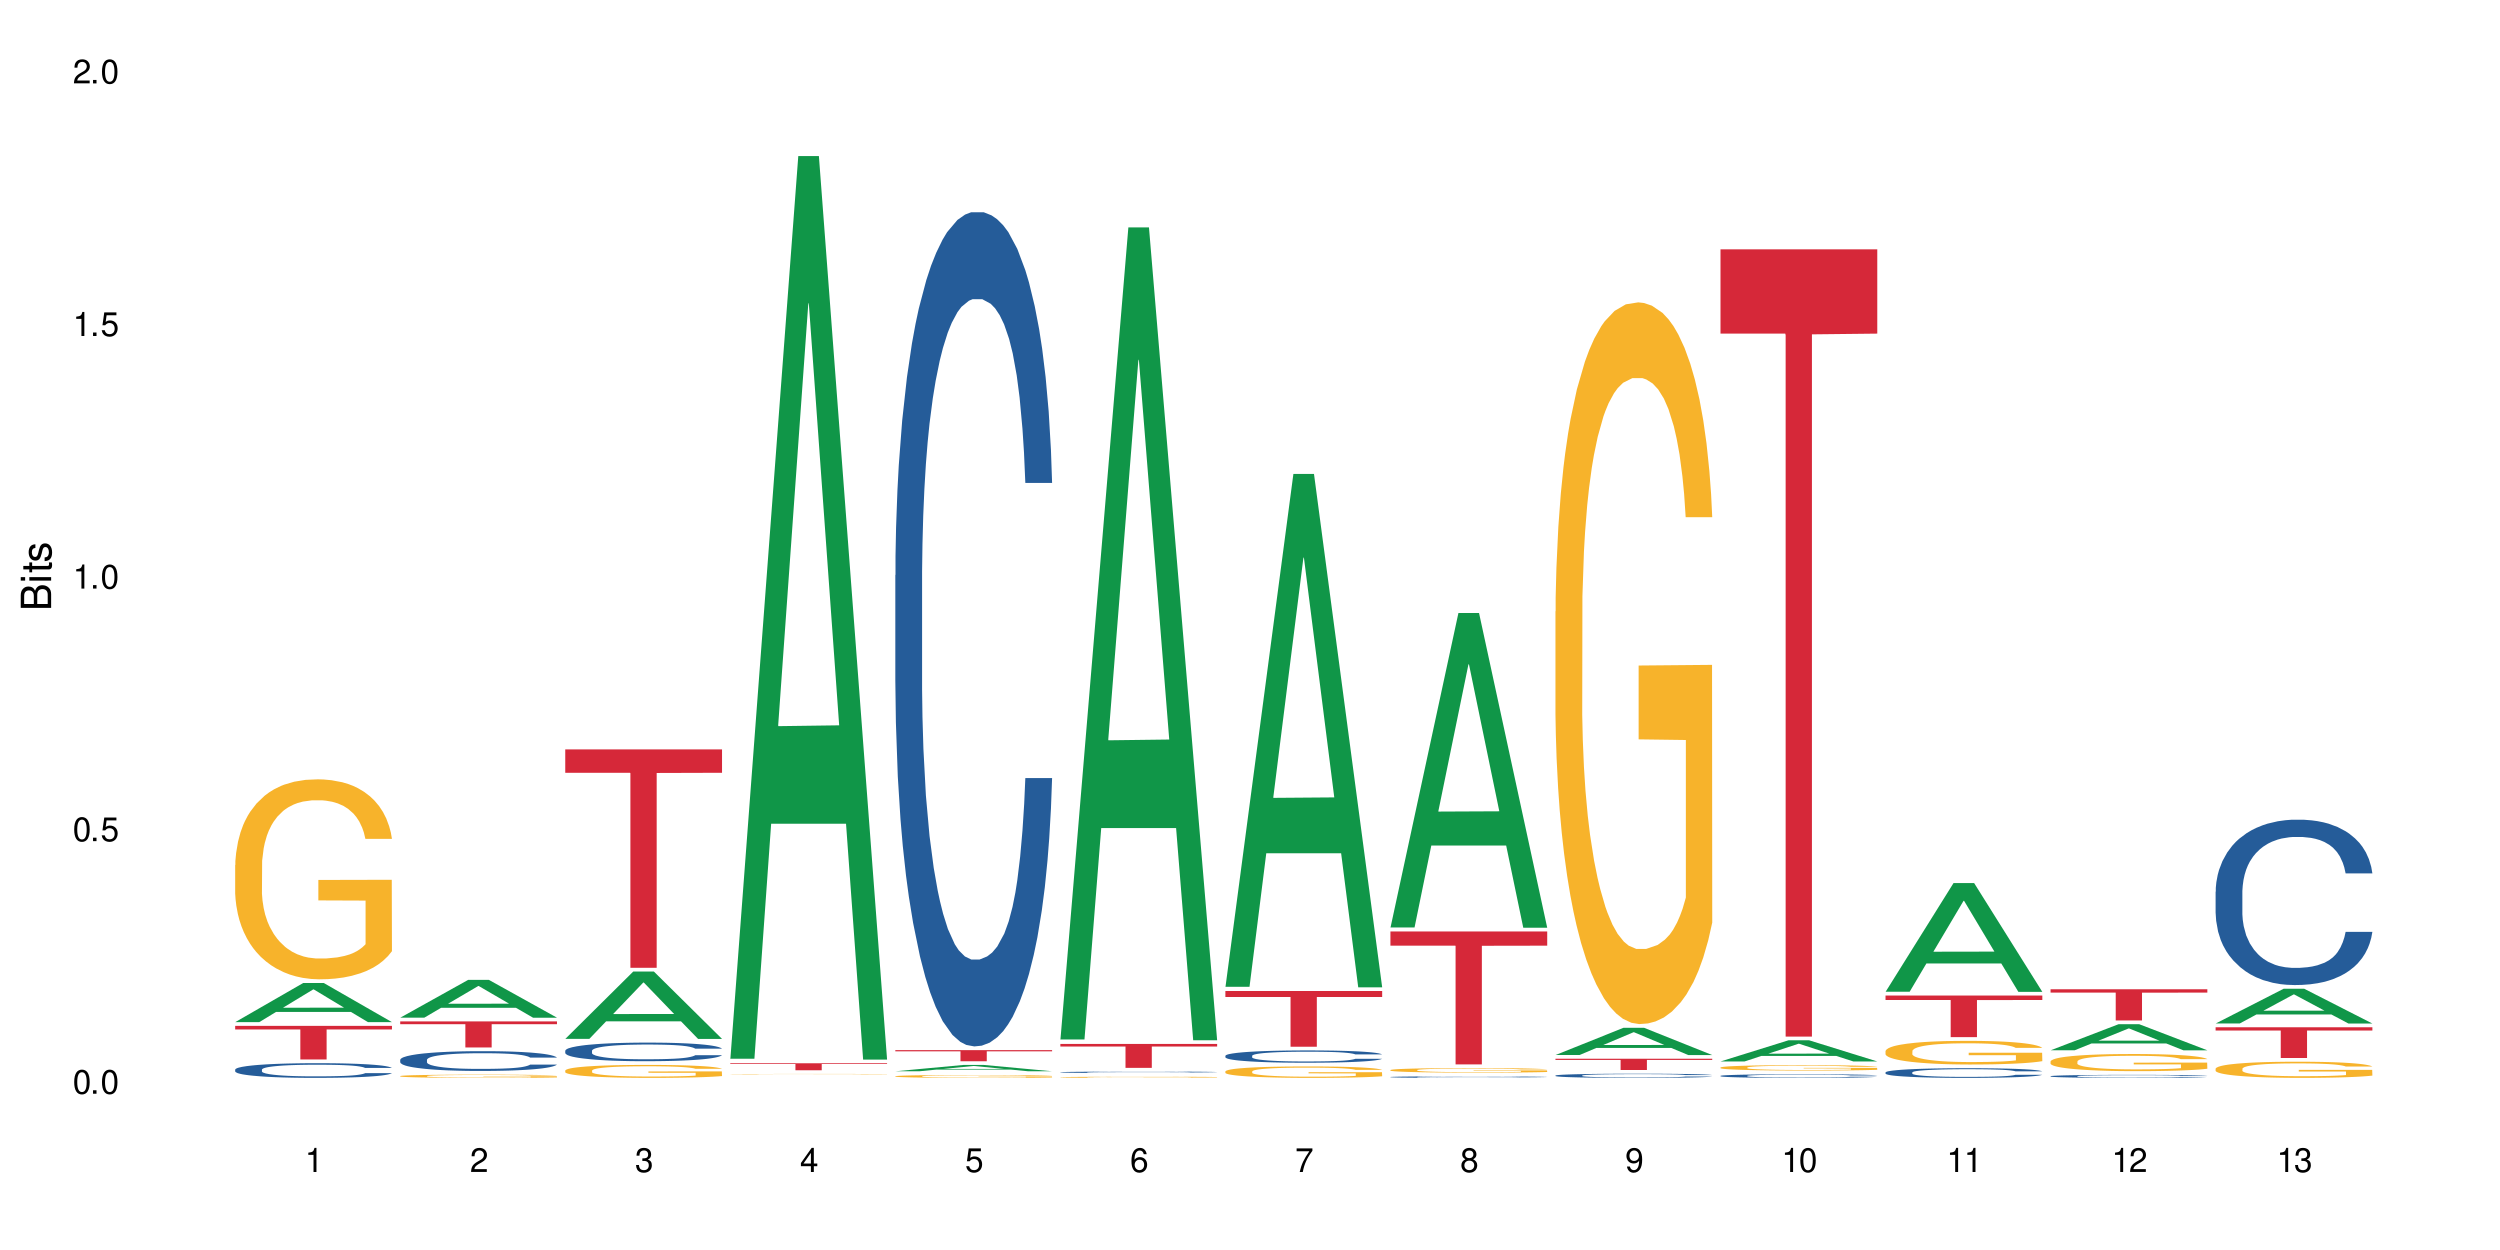 <?xml version="1.0" encoding="UTF-8"?>
<svg xmlns="http://www.w3.org/2000/svg" xmlns:xlink="http://www.w3.org/1999/xlink" width="720" height="360" viewBox="0 0 720 360">
<defs>
<g>
<g id="glyph-0-0">
</g>
<g id="glyph-0-1">
<path d="M 2.641 -6.938 C 2 -6.938 1.422 -6.656 1.078 -6.172 C 0.641 -5.562 0.406 -4.641 0.406 -3.359 C 0.406 -1.016 1.188 0.219 2.641 0.219 C 4.078 0.219 4.859 -1.016 4.859 -3.297 C 4.859 -4.641 4.656 -5.547 4.203 -6.172 C 3.844 -6.656 3.281 -6.938 2.641 -6.938 Z M 2.641 -6.188 C 3.547 -6.188 4 -5.25 4 -3.375 C 4 -1.406 3.562 -0.484 2.625 -0.484 C 1.734 -0.484 1.281 -1.438 1.281 -3.344 C 1.281 -5.25 1.734 -6.188 2.641 -6.188 Z M 2.641 -6.188 "/>
</g>
<g id="glyph-0-2">
<path d="M 1.828 -1 L 0.828 -1 L 0.828 0 L 1.828 0 Z M 1.828 -1 "/>
</g>
<g id="glyph-0-3">
<path d="M 4.562 -6.797 L 1.062 -6.797 L 0.547 -3.094 L 1.328 -3.094 C 1.719 -3.562 2.047 -3.734 2.578 -3.734 C 3.484 -3.734 4.062 -3.109 4.062 -2.094 C 4.062 -1.125 3.484 -0.531 2.578 -0.531 C 1.828 -0.531 1.375 -0.906 1.188 -1.672 L 0.328 -1.672 C 0.453 -1.109 0.547 -0.844 0.75 -0.594 C 1.125 -0.078 1.828 0.219 2.594 0.219 C 3.969 0.219 4.922 -0.781 4.922 -2.219 C 4.922 -3.562 4.031 -4.484 2.719 -4.484 C 2.25 -4.484 1.859 -4.359 1.469 -4.062 L 1.734 -5.969 L 4.562 -5.969 Z M 4.562 -6.797 "/>
</g>
<g id="glyph-0-4">
<path d="M 2.484 -4.938 L 2.484 0 L 3.328 0 L 3.328 -6.938 L 2.766 -6.938 C 2.469 -5.875 2.281 -5.734 0.984 -5.562 L 0.984 -4.938 Z M 2.484 -4.938 "/>
</g>
<g id="glyph-0-5">
<path d="M 4.859 -0.828 L 1.281 -0.828 C 1.359 -1.406 1.672 -1.781 2.5 -2.281 L 3.469 -2.828 C 4.406 -3.344 4.906 -4.062 4.906 -4.906 C 4.906 -5.484 4.672 -6.031 4.266 -6.406 C 3.859 -6.766 3.375 -6.938 2.719 -6.938 C 1.859 -6.938 1.219 -6.625 0.844 -6.031 C 0.609 -5.672 0.5 -5.234 0.484 -4.531 L 1.328 -4.531 C 1.359 -5.016 1.406 -5.281 1.531 -5.516 C 1.75 -5.938 2.188 -6.203 2.703 -6.203 C 3.469 -6.203 4.031 -5.641 4.031 -4.891 C 4.031 -4.344 3.719 -3.859 3.125 -3.516 L 2.234 -3 C 0.812 -2.172 0.406 -1.531 0.328 -0.016 L 4.859 -0.016 Z M 4.859 -0.828 "/>
</g>
<g id="glyph-0-6">
<path d="M 2.125 -3.188 L 2.578 -3.188 C 3.5 -3.188 3.984 -2.766 3.984 -1.922 C 3.984 -1.062 3.469 -0.531 2.594 -0.531 C 1.656 -0.531 1.203 -1 1.156 -2.016 L 0.312 -2.016 C 0.344 -1.453 0.438 -1.094 0.609 -0.781 C 0.953 -0.109 1.625 0.219 2.547 0.219 C 3.953 0.219 4.859 -0.625 4.859 -1.938 C 4.859 -2.828 4.516 -3.297 3.703 -3.594 C 4.344 -3.844 4.656 -4.328 4.656 -5.031 C 4.656 -6.219 3.875 -6.938 2.578 -6.938 C 1.203 -6.938 0.484 -6.172 0.453 -4.703 L 1.297 -4.703 C 1.312 -5.125 1.344 -5.359 1.453 -5.578 C 1.641 -5.969 2.062 -6.203 2.594 -6.203 C 3.344 -6.203 3.797 -5.75 3.797 -5 C 3.797 -4.516 3.609 -4.219 3.25 -4.047 C 3.016 -3.953 2.703 -3.922 2.125 -3.906 Z M 2.125 -3.188 "/>
</g>
<g id="glyph-0-7">
<path d="M 3.141 -1.672 L 3.141 0 L 3.984 0 L 3.984 -1.672 L 4.984 -1.672 L 4.984 -2.438 L 3.984 -2.438 L 3.984 -6.938 L 3.359 -6.938 L 0.266 -2.578 L 0.266 -1.672 Z M 3.141 -2.438 L 1 -2.438 L 3.141 -5.5 Z M 3.141 -2.438 "/>
</g>
<g id="glyph-0-8">
<path d="M 4.781 -5.125 C 4.609 -6.266 3.891 -6.938 2.844 -6.938 C 2.094 -6.938 1.422 -6.578 1.031 -5.953 C 0.594 -5.266 0.406 -4.422 0.406 -3.172 C 0.406 -2 0.578 -1.25 0.984 -0.641 C 1.359 -0.078 1.953 0.219 2.703 0.219 C 3.984 0.219 4.922 -0.75 4.922 -2.094 C 4.922 -3.375 4.062 -4.281 2.844 -4.281 C 2.172 -4.281 1.641 -4.031 1.281 -3.516 C 1.281 -5.234 1.828 -6.188 2.797 -6.188 C 3.391 -6.188 3.797 -5.797 3.938 -5.125 Z M 2.734 -3.531 C 3.547 -3.531 4.062 -2.953 4.062 -2.031 C 4.062 -1.156 3.484 -0.531 2.703 -0.531 C 1.922 -0.531 1.328 -1.188 1.328 -2.078 C 1.328 -2.938 1.906 -3.531 2.734 -3.531 Z M 2.734 -3.531 "/>
</g>
<g id="glyph-0-9">
<path d="M 4.984 -6.797 L 0.438 -6.797 L 0.438 -5.969 L 4.109 -5.969 C 2.5 -3.656 1.828 -2.234 1.328 0 L 2.219 0 C 2.594 -2.172 3.453 -4.047 4.984 -6.094 Z M 4.984 -6.797 "/>
</g>
<g id="glyph-0-10">
<path d="M 3.75 -3.656 C 4.469 -4.094 4.688 -4.438 4.688 -5.078 C 4.688 -6.172 3.844 -6.938 2.641 -6.938 C 1.438 -6.938 0.594 -6.172 0.594 -5.094 C 0.594 -4.438 0.812 -4.094 1.516 -3.656 C 0.734 -3.266 0.359 -2.703 0.359 -1.922 C 0.359 -0.656 1.281 0.219 2.641 0.219 C 3.984 0.219 4.922 -0.656 4.922 -1.922 C 4.922 -2.703 4.531 -3.266 3.75 -3.656 Z M 2.641 -6.188 C 3.359 -6.188 3.812 -5.75 3.812 -5.062 C 3.812 -4.406 3.344 -3.984 2.641 -3.984 C 1.922 -3.984 1.453 -4.406 1.453 -5.078 C 1.453 -5.75 1.922 -6.188 2.641 -6.188 Z M 2.641 -3.266 C 3.484 -3.266 4.062 -2.719 4.062 -1.906 C 4.062 -1.078 3.484 -0.531 2.625 -0.531 C 1.797 -0.531 1.219 -1.094 1.219 -1.906 C 1.219 -2.719 1.781 -3.266 2.641 -3.266 Z M 2.641 -3.266 "/>
</g>
<g id="glyph-0-11">
<path d="M 0.516 -1.578 C 0.672 -0.453 1.406 0.219 2.438 0.219 C 3.188 0.219 3.859 -0.141 4.266 -0.766 C 4.688 -1.453 4.891 -2.297 4.891 -3.547 C 4.891 -4.719 4.703 -5.453 4.312 -6.078 C 3.938 -6.641 3.344 -6.938 2.594 -6.938 C 1.297 -6.938 0.359 -5.969 0.359 -4.625 C 0.359 -3.344 1.234 -2.453 2.453 -2.453 C 3.094 -2.453 3.578 -2.672 4.016 -3.203 C 4 -1.484 3.469 -0.531 2.5 -0.531 C 1.906 -0.531 1.484 -0.906 1.359 -1.578 Z M 2.578 -6.203 C 3.375 -6.203 3.969 -5.531 3.969 -4.641 C 3.969 -3.797 3.391 -3.188 2.547 -3.188 C 1.734 -3.188 1.234 -3.766 1.234 -4.688 C 1.234 -5.562 1.797 -6.203 2.578 -6.203 Z M 2.578 -6.203 "/>
</g>
<g id="glyph-1-0">
</g>
<g id="glyph-1-1">
<path d="M 0 -0.953 L 0 -4.891 C 0 -5.719 -0.234 -6.344 -0.734 -6.797 C -1.188 -7.234 -1.812 -7.469 -2.5 -7.469 C -3.547 -7.469 -4.188 -7 -4.625 -5.875 C -4.984 -6.688 -5.625 -7.094 -6.531 -7.094 C -7.172 -7.094 -7.734 -6.859 -8.141 -6.391 C -8.562 -5.922 -8.75 -5.344 -8.75 -4.5 L -8.75 -0.953 Z M -4.984 -2.062 L -7.766 -2.062 L -7.766 -4.219 C -7.766 -4.844 -7.688 -5.203 -7.453 -5.5 C -7.219 -5.812 -6.859 -5.969 -6.375 -5.969 C -5.891 -5.969 -5.531 -5.812 -5.297 -5.5 C -5.062 -5.203 -4.984 -4.844 -4.984 -4.219 Z M -0.984 -2.062 L -4 -2.062 L -4 -4.781 C -4 -5.766 -3.438 -6.359 -2.484 -6.359 C -1.547 -6.359 -0.984 -5.766 -0.984 -4.781 Z M -0.984 -2.062 "/>
</g>
<g id="glyph-1-2">
<path d="M -6.281 -1.797 L -6.281 -0.797 L 0 -0.797 L 0 -1.797 Z M -8.75 -1.797 L -8.75 -0.797 L -7.484 -0.797 L -7.484 -1.797 Z M -8.75 -1.797 "/>
</g>
<g id="glyph-1-3">
<path d="M -6.281 -3.047 L -6.281 -2.016 L -8.016 -2.016 L -8.016 -1.016 L -6.281 -1.016 L -6.281 -0.172 L -5.469 -0.172 L -5.469 -1.016 L -0.719 -1.016 C -0.078 -1.016 0.281 -1.453 0.281 -2.234 C 0.281 -2.5 0.25 -2.719 0.188 -3.047 L -0.641 -3.047 C -0.609 -2.906 -0.594 -2.766 -0.594 -2.562 C -0.594 -2.141 -0.719 -2.016 -1.156 -2.016 L -5.469 -2.016 L -5.469 -3.047 Z M -6.281 -3.047 "/>
</g>
<g id="glyph-1-4">
<path d="M -4.531 -5.25 C -5.766 -5.25 -6.469 -4.422 -6.469 -2.969 C -6.469 -1.516 -5.719 -0.562 -4.547 -0.562 C -3.562 -0.562 -3.094 -1.062 -2.734 -2.562 L -2.516 -3.484 C -2.344 -4.188 -2.094 -4.469 -1.641 -4.469 C -1.047 -4.469 -0.641 -3.875 -0.641 -3 C -0.641 -2.453 -0.797 -2 -1.062 -1.75 C -1.25 -1.594 -1.422 -1.531 -1.875 -1.469 L -1.875 -0.406 C -0.422 -0.453 0.281 -1.266 0.281 -2.922 C 0.281 -4.5 -0.5 -5.516 -1.719 -5.516 C -2.656 -5.516 -3.172 -4.984 -3.469 -3.734 L -3.703 -2.766 C -3.891 -1.953 -4.156 -1.609 -4.594 -1.609 C -5.188 -1.609 -5.547 -2.125 -5.547 -2.938 C -5.547 -3.75 -5.203 -4.172 -4.531 -4.203 Z M -4.531 -5.25 "/>
</g>
</g>
</defs>
<rect x="-72" y="-36" width="864" height="432" fill="rgb(100%, 100%, 100%)" fill-opacity="1"/>
<path fill-rule="nonzero" fill="rgb(6.275%, 58.824%, 28.235%)" fill-opacity="1" d="M 67.73 294.371 L 67.777 294.359 L 87.316 283.109 L 93.25 283.109 L 112.883 294.379 L 105.984 294.379 L 101.066 291.438 L 79.5 291.438 L 74.676 294.371 L 67.73 294.371 L 81.574 290.223 L 99.086 290.211 L 90.355 284.949 L 90.258 284.938 L 90.164 284.973 L 81.527 290.211 L 81.574 290.223 Z M 67.73 294.371 "/>
<path fill-rule="nonzero" fill="rgb(14.51%, 36.078%, 60%)" fill-opacity="1" d="M 67.73 308.039 L 67.785 308.035 L 67.785 307.945 L 67.953 307.797 L 68.336 307.613 L 68.723 307.484 L 69.715 307.254 L 71.09 307.035 L 72.523 306.867 L 73.566 306.766 L 74.504 306.688 L 76.652 306.543 L 78.027 306.473 L 79.516 306.406 L 81.332 306.34 L 82.652 306.301 L 85.629 306.238 L 87.828 306.211 L 89.535 306.199 L 93.227 306.199 L 95.43 306.215 L 97.027 306.234 L 98.789 306.266 L 100.273 306.301 L 102.863 306.387 L 105.176 306.496 L 106.223 306.555 L 107.875 306.676 L 109.141 306.793 L 110.02 306.891 L 111.012 307.035 L 111.895 307.211 L 112.555 307.406 L 112.883 307.574 L 105.176 307.574 L 104.789 307.418 L 104.348 307.297 L 103.523 307.141 L 102.699 307.027 L 101.543 306.914 L 100.496 306.844 L 99.062 306.77 L 97.797 306.723 L 96.477 306.688 L 95.207 306.664 L 92.785 306.641 L 89.977 306.641 L 88.93 306.648 L 86.785 306.68 L 85.629 306.707 L 83.977 306.762 L 82.82 306.812 L 81.441 306.887 L 80.508 306.953 L 79.352 307.055 L 78.523 307.145 L 77.586 307.27 L 77.035 307.367 L 76.543 307.477 L 76.102 307.605 L 75.77 307.738 L 75.551 307.883 L 75.441 308.02 L 75.441 308.621 L 75.551 308.762 L 75.824 308.922 L 76.543 309.156 L 77.586 309.363 L 78.801 309.527 L 79.957 309.641 L 80.617 309.695 L 81.496 309.758 L 82.875 309.836 L 84.855 309.91 L 86.012 309.941 L 87.773 309.973 L 89.594 309.988 L 92.016 309.988 L 94.164 309.973 L 95.594 309.953 L 97.082 309.922 L 99.117 309.859 L 100.383 309.797 L 101.484 309.723 L 102.312 309.648 L 102.863 309.586 L 103.688 309.469 L 104.348 309.336 L 104.844 309.199 L 105.176 309.07 L 112.883 309.07 L 112.555 309.223 L 112.059 309.375 L 111.562 309.488 L 110.793 309.621 L 109.91 309.742 L 108.645 309.879 L 107.598 309.965 L 106.223 310.062 L 104.957 310.137 L 103.578 310.203 L 101.543 310.281 L 100.219 310.316 L 98.789 310.352 L 97.082 310.383 L 94.934 310.41 L 92.621 310.426 L 90.473 310.43 L 88.16 310.422 L 86.453 310.406 L 84.195 310.371 L 81.387 310.301 L 79.352 310.23 L 77.754 310.156 L 76.375 310.078 L 74.836 309.973 L 72.852 309.805 L 71.641 309.672 L 70.816 309.562 L 69.879 309.414 L 69.219 309.277 L 68.445 309.062 L 67.895 308.785 L 67.73 308.574 Z M 67.73 308.039 "/>
<path fill-rule="nonzero" fill="rgb(96.863%, 70.196%, 16.863%)" fill-opacity="1" d="M 67.73 249.113 L 67.785 249.062 L 67.785 248.008 L 68.008 245.641 L 68.559 242.379 L 69.273 239.699 L 70.043 237.594 L 70.539 236.488 L 71.367 234.91 L 72.082 233.754 L 73.898 231.387 L 76.211 229.176 L 77.477 228.23 L 78.91 227.336 L 80.945 226.336 L 81.883 225.969 L 84.746 225.129 L 87.996 224.602 L 91.574 224.445 L 93.227 224.496 L 95.484 224.707 L 98.566 225.285 L 100.328 225.812 L 101.707 226.336 L 103.137 227.02 L 104.898 228.074 L 106.551 229.336 L 107.875 230.598 L 109.195 232.176 L 110.297 233.859 L 111.234 235.699 L 112.059 237.91 L 112.555 239.75 L 112.883 241.59 L 105.23 241.59 L 104.789 239.75 L 104.293 238.332 L 103.469 236.594 L 102.641 235.332 L 101.816 234.332 L 100.273 232.965 L 98.953 232.125 L 97.301 231.387 L 95.703 230.914 L 93.887 230.598 L 92.785 230.492 L 89.867 230.492 L 87.223 230.859 L 85.684 231.281 L 84.582 231.703 L 83.039 232.492 L 82.102 233.121 L 81.551 233.543 L 79.902 235.176 L 78.801 236.648 L 78.195 237.645 L 77.422 239.223 L 76.871 240.645 L 76.266 242.75 L 75.938 244.328 L 75.496 247.902 L 75.441 257.371 L 75.605 259.371 L 75.938 261.527 L 76.375 263.422 L 77.035 265.422 L 77.699 266.945 L 78.855 268.996 L 79.844 270.363 L 80.617 271.258 L 82.102 272.68 L 82.707 273.152 L 84.141 274.098 L 85.629 274.836 L 87.445 275.469 L 88.82 275.781 L 91.023 276.047 L 93.832 276.047 L 97.137 275.73 L 99.227 275.309 L 100.66 274.887 L 101.598 274.52 L 102.754 273.941 L 103.578 273.414 L 104.348 272.836 L 105.285 271.941 L 105.285 259.371 L 91.684 259.316 L 91.684 253.426 L 112.828 253.375 L 112.883 273.941 L 111.727 275.363 L 110.297 276.73 L 108.918 277.781 L 107.488 278.676 L 105.449 279.676 L 103.797 280.305 L 101.266 281.043 L 98.953 281.516 L 96.531 281.832 L 94.383 281.988 L 91.852 282.043 L 89.594 281.938 L 87.168 281.621 L 85.242 281.199 L 83.48 280.676 L 81.719 279.992 L 79.516 278.887 L 78.082 277.992 L 76.598 276.887 L 75.109 275.57 L 73.789 274.152 L 72.906 273.047 L 72.027 271.785 L 71.09 270.207 L 70.207 268.418 L 69.547 266.789 L 68.941 264.945 L 68.5 263.211 L 68.062 260.844 L 67.84 258.949 L 67.73 257.32 Z M 67.73 249.113 "/>
<path fill-rule="nonzero" fill="rgb(83.922%, 15.686%, 22.353%)" fill-opacity="1" d="M 67.73 295.445 L 112.883 295.445 L 112.883 296.484 L 94.066 296.492 L 94.066 305.133 L 86.496 305.133 L 86.496 296.5 L 86.387 296.484 L 67.73 296.484 Z M 67.73 295.445 "/>
<path fill-rule="nonzero" fill="rgb(6.275%, 58.824%, 28.235%)" fill-opacity="1" d="M 115.262 293.086 L 115.309 293.078 L 134.848 282.195 L 140.781 282.195 L 160.414 293.098 L 153.516 293.098 L 148.598 290.25 L 127.031 290.25 L 122.207 293.086 L 115.262 293.086 L 129.105 289.074 L 146.617 289.062 L 137.887 283.977 L 137.789 283.965 L 137.691 283.996 L 129.059 289.062 L 129.105 289.074 Z M 115.262 293.086 "/>
<path fill-rule="nonzero" fill="rgb(14.51%, 36.078%, 60%)" fill-opacity="1" d="M 115.262 305.215 L 115.316 305.211 L 115.316 305.086 L 115.48 304.891 L 115.867 304.641 L 116.254 304.469 L 117.242 304.16 L 118.621 303.863 L 120.051 303.633 L 121.098 303.5 L 122.035 303.395 L 124.184 303.203 L 125.559 303.102 L 127.047 303.016 L 128.863 302.926 L 130.184 302.875 L 133.156 302.789 L 135.359 302.754 L 137.066 302.738 L 140.758 302.738 L 142.961 302.758 L 144.555 302.785 L 146.316 302.828 L 147.805 302.875 L 150.395 302.988 L 152.707 303.133 L 153.75 303.219 L 155.402 303.379 L 156.672 303.535 L 157.551 303.672 L 158.543 303.863 L 159.422 304.098 L 160.086 304.363 L 160.414 304.586 L 152.707 304.586 L 152.32 304.379 L 151.879 304.219 L 151.055 304.004 L 150.227 303.852 L 149.07 303.703 L 148.023 303.602 L 146.594 303.504 L 145.328 303.441 L 144.004 303.395 L 142.738 303.363 L 140.316 303.332 L 137.508 303.332 L 136.461 303.344 L 134.312 303.383 L 133.156 303.422 L 131.504 303.492 L 130.348 303.562 L 128.973 303.664 L 128.035 303.754 L 126.879 303.891 L 126.055 304.008 L 125.117 304.18 L 124.566 304.312 L 124.07 304.457 L 123.633 304.629 L 123.301 304.812 L 123.082 305.004 L 122.969 305.191 L 122.969 305.996 L 123.082 306.184 L 123.355 306.402 L 124.07 306.723 L 125.117 306.996 L 126.328 307.215 L 127.484 307.371 L 128.145 307.445 L 129.027 307.527 L 130.402 307.633 L 132.387 307.738 L 133.543 307.777 L 135.305 307.82 L 137.121 307.84 L 139.547 307.84 L 141.691 307.82 L 143.125 307.793 L 144.609 307.754 L 146.648 307.664 L 147.914 307.582 L 149.016 307.48 L 149.844 307.383 L 150.395 307.301 L 151.219 307.137 L 151.879 306.961 L 152.375 306.777 L 152.707 306.602 L 160.414 306.602 L 160.086 306.809 L 159.59 307.012 L 159.094 307.164 L 158.324 307.348 L 157.441 307.508 L 156.176 307.691 L 155.129 307.809 L 153.75 307.941 L 152.484 308.039 L 151.109 308.129 L 149.07 308.23 L 147.75 308.285 L 146.316 308.332 L 144.609 308.371 L 142.465 308.41 L 140.152 308.43 L 138.004 308.434 L 135.691 308.426 L 133.984 308.402 L 131.727 308.355 L 128.918 308.262 L 126.879 308.164 L 125.281 308.066 L 123.906 307.961 L 122.363 307.82 L 120.383 307.59 L 119.172 307.414 L 118.344 307.27 L 117.41 307.066 L 116.746 306.883 L 115.977 306.59 L 115.426 306.223 L 115.262 305.934 Z M 115.262 305.215 "/>
<path fill-rule="nonzero" fill="rgb(96.863%, 70.196%, 16.863%)" fill-opacity="1" d="M 115.262 309.898 L 115.316 309.898 L 115.316 309.883 L 115.535 309.844 L 116.086 309.789 L 116.805 309.746 L 117.574 309.711 L 118.07 309.695 L 118.895 309.668 L 119.609 309.652 L 121.43 309.613 L 123.742 309.578 L 125.008 309.562 L 126.438 309.547 L 128.477 309.531 L 129.414 309.523 L 132.277 309.512 L 135.523 309.504 L 139.105 309.5 L 140.758 309.5 L 143.016 309.504 L 146.098 309.516 L 147.859 309.523 L 149.238 309.531 L 150.668 309.543 L 152.43 309.559 L 154.082 309.578 L 155.402 309.602 L 156.727 309.625 L 157.828 309.652 L 158.762 309.684 L 159.59 309.719 L 160.086 309.746 L 160.414 309.777 L 152.762 309.777 L 152.32 309.746 L 151.824 309.727 L 151 309.695 L 150.172 309.676 L 149.348 309.66 L 147.805 309.637 L 146.484 309.625 L 144.832 309.613 L 143.234 309.605 L 141.418 309.602 L 140.316 309.598 L 137.398 309.598 L 134.754 309.605 L 133.211 309.609 L 132.109 309.617 L 130.57 309.629 L 129.633 309.641 L 127.43 309.672 L 126.328 309.699 L 125.723 309.715 L 124.953 309.738 L 124.402 309.762 L 123.797 309.797 L 123.465 309.82 L 123.023 309.879 L 122.969 310.031 L 123.137 310.062 L 123.465 310.098 L 123.906 310.129 L 124.566 310.16 L 125.227 310.188 L 126.383 310.219 L 127.375 310.242 L 128.145 310.258 L 129.633 310.277 L 130.238 310.285 L 131.672 310.301 L 133.156 310.312 L 134.973 310.324 L 136.352 310.328 L 138.555 310.332 L 141.363 310.332 L 144.668 310.328 L 146.758 310.32 L 148.191 310.316 L 149.125 310.309 L 150.281 310.301 L 151.109 310.289 L 151.879 310.281 L 152.816 310.266 L 152.816 310.062 L 139.215 310.062 L 139.215 309.969 L 160.359 309.969 L 160.414 310.301 L 159.258 310.324 L 157.828 310.344 L 156.449 310.363 L 155.02 310.375 L 152.98 310.391 L 151.328 310.402 L 148.797 310.414 L 146.484 310.422 L 144.059 310.426 L 141.914 310.43 L 137.121 310.43 L 134.699 310.422 L 132.773 310.418 L 131.012 310.406 L 129.246 310.398 L 127.047 310.379 L 125.613 310.363 L 124.125 310.348 L 122.641 310.324 L 121.316 310.305 L 120.438 310.285 L 119.555 310.266 L 118.621 310.238 L 117.738 310.211 L 117.078 310.184 L 116.473 310.152 L 116.031 310.125 L 115.59 310.09 L 115.371 310.059 L 115.262 310.031 Z M 115.262 309.898 "/>
<path fill-rule="nonzero" fill="rgb(83.922%, 15.686%, 22.353%)" fill-opacity="1" d="M 115.262 294.164 L 160.414 294.164 L 160.414 294.969 L 141.598 294.973 L 141.598 301.672 L 134.023 301.672 L 134.023 294.98 L 133.914 294.969 L 115.262 294.969 Z M 115.262 294.164 "/>
<path fill-rule="nonzero" fill="rgb(6.275%, 58.824%, 28.235%)" fill-opacity="1" d="M 162.793 299.191 L 162.84 299.172 L 182.379 279.801 L 188.312 279.801 L 207.945 299.207 L 201.047 299.207 L 196.125 294.141 L 174.562 294.141 L 169.738 299.191 L 162.793 299.191 L 176.637 292.047 L 194.148 292.027 L 185.418 282.973 L 185.32 282.953 L 185.223 283.008 L 176.59 292.027 L 176.637 292.047 Z M 162.793 299.191 "/>
<path fill-rule="nonzero" fill="rgb(14.51%, 36.078%, 60%)" fill-opacity="1" d="M 162.793 302.605 L 162.848 302.598 L 162.848 302.48 L 163.012 302.297 L 163.398 302.062 L 163.781 301.898 L 164.773 301.609 L 166.148 301.332 L 167.582 301.117 L 168.629 300.988 L 169.562 300.891 L 171.711 300.711 L 173.09 300.617 L 174.574 300.535 L 176.391 300.449 L 177.715 300.402 L 180.688 300.324 L 182.891 300.289 L 184.598 300.273 L 188.285 300.273 L 190.488 300.293 L 192.086 300.316 L 193.848 300.359 L 195.336 300.402 L 197.922 300.508 L 200.234 300.645 L 201.281 300.723 L 202.934 300.875 L 204.199 301.023 L 205.082 301.152 L 206.074 301.332 L 206.953 301.551 L 207.613 301.801 L 207.945 302.012 L 200.234 302.012 L 199.852 301.816 L 199.41 301.664 L 198.582 301.465 L 197.758 301.32 L 196.602 301.18 L 195.555 301.086 L 194.125 300.992 L 192.855 300.934 L 191.535 300.891 L 190.27 300.863 L 187.848 300.832 L 185.039 300.832 L 183.992 300.844 L 181.844 300.883 L 180.688 300.914 L 179.035 300.984 L 177.879 301.047 L 176.504 301.145 L 175.566 301.23 L 174.41 301.355 L 173.586 301.469 L 172.648 301.629 L 172.098 301.754 L 171.602 301.891 L 171.16 302.051 L 170.832 302.223 L 170.609 302.402 L 170.5 302.578 L 170.5 303.34 L 170.609 303.516 L 170.887 303.719 L 171.602 304.02 L 172.648 304.277 L 173.859 304.484 L 175.016 304.633 L 175.676 304.699 L 176.559 304.777 L 177.934 304.875 L 179.918 304.973 L 181.074 305.012 L 182.836 305.051 L 184.652 305.07 L 187.074 305.07 L 189.223 305.051 L 190.656 305.027 L 192.141 304.988 L 194.18 304.906 L 195.445 304.828 L 196.547 304.734 L 197.371 304.641 L 197.922 304.562 L 198.75 304.41 L 199.41 304.246 L 199.906 304.074 L 200.234 303.906 L 207.945 303.906 L 207.613 304.102 L 207.117 304.293 L 206.625 304.434 L 205.852 304.605 L 204.973 304.758 L 203.703 304.93 L 202.66 305.043 L 201.281 305.164 L 200.016 305.258 L 198.641 305.34 L 196.602 305.438 L 195.281 305.488 L 193.848 305.531 L 192.141 305.57 L 189.992 305.605 L 187.68 305.625 L 185.535 305.629 L 183.219 305.621 L 181.512 305.602 L 179.254 305.555 L 176.449 305.469 L 174.41 305.375 L 172.812 305.281 L 171.438 305.184 L 169.895 305.051 L 167.914 304.836 L 166.699 304.672 L 165.875 304.531 L 164.938 304.344 L 164.277 304.172 L 163.508 303.898 L 162.957 303.551 L 162.793 303.281 Z M 162.793 302.605 "/>
<path fill-rule="nonzero" fill="rgb(96.863%, 70.196%, 16.863%)" fill-opacity="1" d="M 162.793 308.297 L 162.848 308.293 L 162.848 308.223 L 163.066 308.07 L 163.617 307.859 L 164.332 307.684 L 165.105 307.547 L 165.602 307.477 L 166.426 307.375 L 167.141 307.301 L 168.957 307.145 L 171.27 307.004 L 172.539 306.941 L 173.969 306.883 L 176.008 306.82 L 176.941 306.793 L 179.805 306.738 L 183.055 306.707 L 186.633 306.695 L 188.285 306.699 L 190.543 306.711 L 193.629 306.75 L 195.391 306.785 L 196.766 306.82 L 198.199 306.863 L 199.961 306.93 L 201.613 307.012 L 202.934 307.094 L 204.254 307.195 L 205.355 307.305 L 206.293 307.426 L 207.117 307.57 L 207.613 307.688 L 207.945 307.809 L 200.289 307.809 L 199.852 307.688 L 199.355 307.598 L 198.527 307.484 L 197.703 307.402 L 196.875 307.336 L 195.336 307.25 L 194.012 307.195 L 192.363 307.145 L 190.766 307.117 L 188.949 307.094 L 187.848 307.09 L 184.926 307.09 L 182.285 307.113 L 180.742 307.141 L 179.641 307.168 L 178.098 307.219 L 177.164 307.258 L 176.613 307.285 L 174.961 307.391 L 173.859 307.488 L 173.254 307.551 L 172.484 307.652 L 171.934 307.746 L 171.328 307.883 L 170.996 307.984 L 170.555 308.219 L 170.5 308.832 L 170.664 308.961 L 170.996 309.102 L 171.438 309.223 L 172.098 309.352 L 172.758 309.453 L 173.914 309.586 L 174.906 309.672 L 175.676 309.73 L 177.164 309.824 L 177.77 309.855 L 179.199 309.914 L 180.688 309.965 L 182.504 310.004 L 183.883 310.023 L 186.082 310.043 L 188.891 310.043 L 192.195 310.02 L 194.289 309.992 L 195.719 309.965 L 196.656 309.941 L 197.812 309.906 L 198.641 309.871 L 199.41 309.832 L 200.348 309.773 L 200.348 308.961 L 186.746 308.957 L 186.746 308.574 L 207.891 308.57 L 207.945 309.906 L 206.789 309.996 L 205.355 310.086 L 203.98 310.152 L 202.547 310.211 L 200.512 310.277 L 198.859 310.316 L 196.324 310.367 L 194.012 310.395 L 191.59 310.418 L 189.441 310.426 L 186.91 310.43 L 184.652 310.422 L 182.23 310.402 L 180.301 310.375 L 178.539 310.34 L 176.777 310.297 L 174.574 310.227 L 173.145 310.168 L 171.656 310.098 L 170.172 310.012 L 168.848 309.918 L 167.969 309.848 L 167.086 309.766 L 166.148 309.664 L 165.27 309.547 L 164.609 309.441 L 164.004 309.32 L 163.562 309.211 L 163.121 309.055 L 162.902 308.934 L 162.793 308.828 Z M 162.793 308.297 "/>
<path fill-rule="nonzero" fill="rgb(83.922%, 15.686%, 22.353%)" fill-opacity="1" d="M 162.793 215.824 L 207.945 215.824 L 207.945 222.559 L 189.125 222.617 L 189.125 278.734 L 181.555 278.734 L 181.555 222.68 L 181.445 222.559 L 162.793 222.559 Z M 162.793 215.824 "/>
<path fill-rule="nonzero" fill="rgb(6.275%, 58.824%, 28.235%)" fill-opacity="1" d="M 210.32 304.91 L 210.371 304.668 L 229.906 44.945 L 235.84 44.945 L 255.477 305.156 L 248.578 305.156 L 243.656 237.23 L 222.094 237.23 L 217.27 304.91 L 210.32 304.91 L 224.168 209.133 L 241.68 208.891 L 232.945 87.457 L 232.852 87.215 L 232.754 87.945 L 224.117 208.891 L 224.168 209.133 Z M 210.32 304.91 "/>
<path fill-rule="nonzero" fill="rgb(96.863%, 70.196%, 16.863%)" fill-opacity="1" d="M 210.32 309.352 L 210.375 309.352 L 210.375 309.348 L 210.598 309.344 L 211.148 309.336 L 211.863 309.332 L 212.633 309.324 L 213.129 309.324 L 213.957 309.32 L 214.672 309.316 L 216.488 309.312 L 218.801 309.309 L 220.066 309.305 L 221.5 309.305 L 223.539 309.301 L 224.473 309.301 L 227.336 309.297 L 241.156 309.297 L 242.922 309.301 L 245.73 309.301 L 247.492 309.305 L 249.145 309.309 L 250.465 309.309 L 251.785 309.312 L 252.887 309.316 L 253.824 309.32 L 254.648 309.328 L 255.145 309.332 L 255.477 309.336 L 247.82 309.336 L 247.379 309.332 L 246.887 309.328 L 246.059 309.324 L 245.234 309.32 L 244.406 309.32 L 242.863 309.316 L 241.543 309.312 L 238.293 309.312 L 236.477 309.309 L 232.457 309.309 L 229.816 309.312 L 225.629 309.312 L 224.695 309.316 L 224.145 309.316 L 222.492 309.32 L 221.391 309.324 L 220.785 309.324 L 220.012 309.328 L 219.461 309.332 L 218.855 309.336 L 218.527 309.34 L 218.086 309.348 L 218.031 309.371 L 218.195 309.375 L 218.527 309.379 L 218.965 309.383 L 219.629 309.387 L 220.289 309.391 L 221.445 309.395 L 222.438 309.398 L 223.207 309.402 L 224.695 309.402 L 225.301 309.406 L 226.73 309.406 L 228.219 309.41 L 243.25 309.41 L 244.188 309.406 L 246.168 309.406 L 246.941 309.402 L 247.875 309.402 L 247.875 309.375 L 234.273 309.375 L 234.273 309.359 L 255.422 309.359 L 255.477 309.406 L 254.32 309.41 L 252.887 309.414 L 251.512 309.414 L 250.078 309.418 L 248.043 309.418 L 246.391 309.422 L 241.543 309.422 L 239.121 309.426 L 229.758 309.426 L 227.832 309.422 L 224.309 309.422 L 222.105 309.418 L 220.672 309.414 L 219.188 309.414 L 217.699 309.41 L 216.379 309.406 L 215.496 309.406 L 214.617 309.402 L 213.68 309.398 L 212.801 309.395 L 212.137 309.391 L 211.531 309.387 L 211.094 309.383 L 210.652 309.379 L 210.43 309.375 L 210.32 309.371 Z M 210.32 309.352 "/>
<path fill-rule="nonzero" fill="rgb(83.922%, 15.686%, 22.353%)" fill-opacity="1" d="M 210.32 306.223 L 255.477 306.223 L 255.477 306.438 L 236.656 306.438 L 236.656 308.23 L 229.086 308.23 L 229.086 306.441 L 228.977 306.438 L 210.32 306.438 Z M 210.32 306.223 "/>
<path fill-rule="nonzero" fill="rgb(6.275%, 58.824%, 28.235%)" fill-opacity="1" d="M 257.852 308.527 L 257.898 308.523 L 277.438 306.707 L 283.371 306.707 L 303.004 308.527 L 296.105 308.527 L 291.188 308.051 L 269.621 308.051 L 264.797 308.527 L 257.852 308.527 L 271.695 307.855 L 289.207 307.855 L 280.477 307.004 L 280.379 307.004 L 280.285 307.008 L 271.648 307.855 L 271.695 307.855 Z M 257.852 308.527 "/>
<path fill-rule="nonzero" fill="rgb(14.51%, 36.078%, 60%)" fill-opacity="1" d="M 257.852 165.664 L 257.906 165.445 L 257.906 160.176 L 258.07 151.832 L 258.457 141.289 L 258.844 134.043 L 259.832 121.086 L 261.211 108.57 L 262.641 98.91 L 263.688 93.199 L 264.625 88.809 L 266.773 80.684 L 268.148 76.512 L 269.637 72.777 L 271.453 69.043 L 272.773 66.848 L 275.746 63.336 L 277.949 61.797 L 279.656 61.141 L 283.348 61.141 L 285.551 62.02 L 287.145 63.117 L 288.91 64.871 L 290.395 66.848 L 292.984 71.68 L 295.297 77.828 L 296.344 81.344 L 297.996 88.148 L 299.262 94.738 L 300.141 100.445 L 301.133 108.57 L 302.016 118.453 L 302.676 129.652 L 303.004 139.094 L 295.297 139.094 L 294.91 130.309 L 294.469 123.504 L 293.645 114.5 L 292.816 108.133 L 291.66 101.766 L 290.617 97.59 L 289.184 93.418 L 287.918 90.785 L 286.598 88.809 L 285.328 87.492 L 282.906 86.172 L 280.098 86.172 L 279.051 86.613 L 276.902 88.367 L 275.746 89.906 L 274.098 92.98 L 272.941 95.836 L 271.562 100.227 L 270.625 103.961 L 269.469 109.668 L 268.645 114.719 L 267.707 121.965 L 267.156 127.457 L 266.66 133.605 L 266.223 140.852 L 265.891 148.535 L 265.672 156.66 L 265.562 164.566 L 265.562 198.602 L 265.672 206.508 L 265.945 215.73 L 266.66 229.125 L 267.707 240.766 L 268.918 249.988 L 270.074 256.574 L 270.738 259.648 L 271.617 263.164 L 272.996 267.555 L 274.977 271.945 L 276.133 273.703 L 277.895 275.461 L 279.711 276.336 L 282.137 276.336 L 284.281 275.461 L 285.715 274.363 L 287.203 272.605 L 289.238 268.871 L 290.504 265.359 L 291.605 261.188 L 292.434 257.016 L 292.984 253.5 L 293.809 246.691 L 294.469 239.227 L 294.965 231.543 L 295.297 224.074 L 303.004 224.074 L 302.676 232.859 L 302.18 241.422 L 301.684 247.793 L 300.914 255.477 L 300.031 262.285 L 298.766 269.969 L 297.719 275.02 L 296.344 280.512 L 295.074 284.684 L 293.699 288.414 L 291.66 292.809 L 290.34 295.004 L 288.91 296.98 L 287.203 298.734 L 285.055 300.273 L 282.742 301.152 L 280.594 301.371 L 278.281 300.934 L 276.574 300.055 L 274.316 298.078 L 271.508 294.125 L 269.469 289.953 L 267.875 285.781 L 266.496 281.387 L 264.953 275.461 L 262.973 265.797 L 261.762 258.332 L 260.934 252.184 L 260 243.617 L 259.34 235.934 L 258.566 223.637 L 258.016 208.047 L 257.852 195.969 Z M 257.852 165.664 "/>
<path fill-rule="nonzero" fill="rgb(96.863%, 70.196%, 16.863%)" fill-opacity="1" d="M 257.852 309.953 L 257.906 309.953 L 257.906 309.938 L 258.125 309.902 L 258.676 309.855 L 259.395 309.816 L 260.164 309.785 L 260.66 309.77 L 261.484 309.746 L 262.203 309.73 L 264.02 309.695 L 266.332 309.664 L 267.598 309.648 L 269.031 309.637 L 271.066 309.621 L 272.004 309.617 L 274.867 309.605 L 278.117 309.598 L 281.695 309.594 L 283.348 309.594 L 285.605 309.598 L 288.688 309.605 L 290.449 309.613 L 291.828 309.621 L 293.258 309.633 L 295.02 309.648 L 296.672 309.664 L 297.996 309.684 L 299.316 309.707 L 300.418 309.73 L 301.352 309.758 L 302.18 309.789 L 302.676 309.816 L 303.004 309.844 L 295.352 309.844 L 294.91 309.816 L 294.414 309.797 L 293.59 309.77 L 292.762 309.754 L 291.938 309.738 L 290.395 309.719 L 289.074 309.707 L 287.422 309.695 L 285.824 309.688 L 284.008 309.684 L 279.988 309.684 L 277.344 309.688 L 275.805 309.695 L 274.703 309.699 L 273.16 309.711 L 272.223 309.719 L 270.02 309.75 L 268.918 309.77 L 268.312 309.785 L 267.543 309.809 L 266.992 309.828 L 266.387 309.859 L 266.055 309.883 L 265.617 309.934 L 265.562 310.07 L 265.727 310.102 L 266.055 310.133 L 266.496 310.16 L 267.156 310.188 L 267.82 310.211 L 268.977 310.242 L 269.965 310.262 L 270.738 310.273 L 272.223 310.293 L 272.828 310.301 L 274.262 310.316 L 275.746 310.324 L 277.566 310.336 L 278.941 310.34 L 281.145 310.344 L 283.953 310.344 L 287.258 310.34 L 289.348 310.332 L 290.781 310.328 L 291.719 310.32 L 292.875 310.312 L 293.699 310.305 L 294.469 310.297 L 295.406 310.285 L 295.406 310.102 L 281.805 310.102 L 281.805 310.016 L 302.949 310.016 L 303.004 310.312 L 301.848 310.332 L 300.418 310.352 L 299.039 310.367 L 297.609 310.383 L 295.57 310.395 L 293.918 310.406 L 291.387 310.414 L 289.074 310.422 L 286.652 310.426 L 284.504 310.43 L 279.711 310.43 L 277.289 310.426 L 275.363 310.418 L 273.602 310.41 L 271.84 310.398 L 269.637 310.383 L 268.203 310.371 L 266.719 310.355 L 265.23 310.336 L 263.91 310.316 L 263.027 310.301 L 262.148 310.281 L 261.211 310.258 L 260.328 310.23 L 259.668 310.207 L 259.062 310.184 L 258.621 310.156 L 258.184 310.121 L 257.961 310.094 L 257.852 310.07 Z M 257.852 309.953 "/>
<path fill-rule="nonzero" fill="rgb(83.922%, 15.686%, 22.353%)" fill-opacity="1" d="M 257.852 302.438 L 303.004 302.438 L 303.004 302.781 L 284.188 302.781 L 284.188 305.641 L 276.617 305.641 L 276.617 302.785 L 276.504 302.781 L 257.852 302.781 Z M 257.852 302.438 "/>
<path fill-rule="nonzero" fill="rgb(6.275%, 58.824%, 28.235%)" fill-opacity="1" d="M 305.383 299.371 L 305.43 299.152 L 324.969 65.488 L 330.902 65.488 L 350.535 299.594 L 343.637 299.594 L 338.715 238.484 L 317.152 238.484 L 312.328 299.371 L 305.383 299.371 L 319.227 213.207 L 336.738 212.984 L 328.008 103.738 L 327.91 103.52 L 327.812 104.176 L 319.18 212.984 L 319.227 213.207 Z M 305.383 299.371 "/>
<path fill-rule="nonzero" fill="rgb(14.51%, 36.078%, 60%)" fill-opacity="1" d="M 305.383 308.797 L 305.438 308.797 L 305.438 308.789 L 305.602 308.773 L 305.988 308.758 L 306.371 308.742 L 307.363 308.723 L 308.742 308.699 L 310.172 308.684 L 311.219 308.676 L 312.156 308.668 L 314.301 308.652 L 315.68 308.645 L 317.164 308.641 L 318.984 308.633 L 320.305 308.629 L 323.277 308.621 L 325.48 308.621 L 327.188 308.617 L 330.879 308.617 L 333.078 308.621 L 334.676 308.621 L 336.438 308.625 L 337.926 308.629 L 340.512 308.637 L 342.828 308.648 L 343.871 308.652 L 345.523 308.664 L 346.789 308.676 L 347.672 308.688 L 348.664 308.699 L 349.543 308.719 L 350.203 308.738 L 350.535 308.754 L 342.828 308.754 L 342.441 308.738 L 342 308.727 L 341.176 308.711 L 340.348 308.699 L 339.191 308.688 L 338.145 308.68 L 336.715 308.676 L 335.449 308.668 L 334.125 308.668 L 332.859 308.664 L 330.438 308.66 L 327.629 308.66 L 326.582 308.664 L 324.434 308.664 L 323.277 308.668 L 321.625 308.672 L 320.469 308.68 L 319.094 308.688 L 318.156 308.691 L 317 308.703 L 316.176 308.711 L 315.238 308.723 L 314.688 308.734 L 314.191 308.742 L 313.75 308.754 L 313.422 308.77 L 313.199 308.781 L 313.09 308.797 L 313.09 308.855 L 313.199 308.867 L 313.477 308.883 L 314.191 308.906 L 315.238 308.926 L 316.449 308.941 L 317.605 308.953 L 318.266 308.961 L 319.148 308.965 L 320.523 308.973 L 322.508 308.98 L 323.664 308.984 L 325.426 308.988 L 331.812 308.988 L 333.246 308.984 L 334.73 308.98 L 336.77 308.977 L 338.035 308.969 L 339.137 308.961 L 339.961 308.957 L 340.512 308.949 L 341.34 308.938 L 342 308.926 L 342.496 308.91 L 342.828 308.898 L 350.535 308.898 L 350.203 308.914 L 349.711 308.93 L 349.215 308.941 L 348.441 308.953 L 347.562 308.965 L 346.297 308.977 L 345.25 308.988 L 343.871 308.996 L 342.605 309.004 L 341.23 309.008 L 339.191 309.016 L 337.871 309.02 L 336.438 309.023 L 334.73 309.027 L 332.586 309.031 L 324.105 309.031 L 321.848 309.027 L 319.039 309.02 L 317 309.012 L 315.402 309.004 L 314.027 308.996 L 312.484 308.988 L 310.504 308.969 L 309.293 308.957 L 308.465 308.945 L 307.531 308.934 L 306.867 308.918 L 306.098 308.898 L 305.547 308.871 L 305.383 308.852 Z M 305.383 308.797 "/>
<path fill-rule="nonzero" fill="rgb(96.863%, 70.196%, 16.863%)" fill-opacity="1" d="M 305.383 310.238 L 305.438 310.238 L 305.438 310.234 L 305.656 310.219 L 306.207 310.203 L 306.922 310.188 L 307.695 310.172 L 308.191 310.168 L 309.016 310.16 L 309.73 310.152 L 311.551 310.137 L 313.863 310.125 L 315.129 310.121 L 316.559 310.113 L 318.598 310.109 L 319.535 310.105 L 322.398 310.102 L 325.645 310.098 L 333.137 310.098 L 336.219 310.102 L 337.98 310.105 L 339.355 310.109 L 340.789 310.113 L 342.551 310.117 L 344.203 310.125 L 345.523 310.133 L 346.848 310.141 L 347.949 310.152 L 348.883 310.164 L 349.711 310.176 L 350.203 310.188 L 350.535 310.195 L 342.883 310.195 L 342.441 310.188 L 341.945 310.18 L 341.121 310.168 L 340.293 310.16 L 339.469 310.156 L 337.926 310.148 L 336.605 310.141 L 334.953 310.137 L 333.355 310.137 L 331.539 310.133 L 327.52 310.133 L 324.875 310.137 L 323.332 310.137 L 322.23 310.141 L 320.691 310.145 L 319.754 310.148 L 319.203 310.148 L 316.449 310.168 L 315.844 310.176 L 315.074 310.184 L 314.523 310.191 L 313.918 310.203 L 313.586 310.211 L 313.145 310.234 L 313.09 310.289 L 313.258 310.301 L 313.586 310.312 L 314.027 310.324 L 314.688 310.336 L 315.348 310.344 L 316.504 310.355 L 317.496 310.363 L 318.266 310.367 L 319.754 310.375 L 320.359 310.379 L 321.793 310.383 L 323.277 310.387 L 325.094 310.391 L 326.473 310.395 L 334.785 310.395 L 336.879 310.391 L 338.312 310.391 L 339.246 310.387 L 340.402 310.383 L 341.23 310.379 L 342 310.379 L 342.938 310.371 L 342.938 310.301 L 329.336 310.301 L 329.336 310.266 L 350.48 310.266 L 350.535 310.383 L 349.379 310.391 L 347.949 310.398 L 346.57 310.406 L 345.141 310.41 L 343.102 310.418 L 341.449 310.422 L 338.918 310.426 L 336.605 310.426 L 334.18 310.43 L 327.242 310.43 L 324.82 310.426 L 322.895 310.426 L 321.129 310.422 L 319.367 310.418 L 317.164 310.41 L 315.734 310.406 L 314.246 310.398 L 312.762 310.395 L 311.438 310.383 L 310.559 310.379 L 309.676 310.371 L 308.742 310.363 L 307.859 310.352 L 307.199 310.344 L 306.594 310.332 L 305.711 310.309 L 305.492 310.297 L 305.383 310.289 Z M 305.383 310.238 "/>
<path fill-rule="nonzero" fill="rgb(83.922%, 15.686%, 22.353%)" fill-opacity="1" d="M 305.383 300.66 L 350.535 300.66 L 350.535 301.395 L 331.719 301.402 L 331.719 307.551 L 324.145 307.551 L 324.145 301.41 L 324.035 301.395 L 305.383 301.395 Z M 305.383 300.66 "/>
<path fill-rule="nonzero" fill="rgb(6.275%, 58.824%, 28.235%)" fill-opacity="1" d="M 352.91 284.207 L 352.961 284.066 L 372.496 136.496 L 378.43 136.496 L 398.066 284.344 L 391.168 284.344 L 386.246 245.75 L 364.684 245.75 L 359.859 284.207 L 352.91 284.207 L 366.758 229.785 L 384.27 229.648 L 375.535 160.652 L 375.441 160.512 L 375.344 160.93 L 366.707 229.648 L 366.758 229.785 Z M 352.91 284.207 "/>
<path fill-rule="nonzero" fill="rgb(14.51%, 36.078%, 60%)" fill-opacity="1" d="M 352.91 304.066 L 352.969 304.062 L 352.969 303.984 L 353.133 303.863 L 353.52 303.707 L 353.902 303.598 L 354.895 303.41 L 356.27 303.223 L 357.703 303.082 L 358.75 302.996 L 359.684 302.934 L 361.832 302.812 L 363.211 302.75 L 364.695 302.695 L 366.512 302.641 L 367.836 302.609 L 370.809 302.555 L 373.012 302.535 L 374.719 302.523 L 378.406 302.523 L 380.609 302.535 L 382.207 302.555 L 383.969 302.578 L 385.457 302.609 L 388.043 302.68 L 390.355 302.77 L 391.402 302.82 L 393.055 302.922 L 394.32 303.02 L 395.203 303.105 L 396.195 303.223 L 397.074 303.371 L 397.734 303.535 L 398.066 303.676 L 390.355 303.676 L 389.973 303.543 L 389.531 303.445 L 388.703 303.312 L 387.879 303.219 L 386.723 303.125 L 385.676 303.062 L 384.246 303 L 382.977 302.961 L 381.656 302.934 L 380.391 302.914 L 377.965 302.895 L 375.16 302.895 L 374.113 302.898 L 371.965 302.926 L 370.809 302.949 L 369.156 302.992 L 368 303.035 L 366.625 303.102 L 365.688 303.156 L 364.531 303.238 L 363.703 303.312 L 362.77 303.422 L 362.219 303.504 L 361.723 303.594 L 361.281 303.699 L 360.953 303.812 L 360.73 303.934 L 360.621 304.051 L 360.621 304.551 L 360.73 304.668 L 361.008 304.805 L 361.723 305.004 L 362.77 305.176 L 363.98 305.309 L 365.137 305.406 L 365.797 305.453 L 366.68 305.504 L 368.055 305.57 L 370.039 305.633 L 371.195 305.66 L 372.957 305.688 L 374.773 305.699 L 377.195 305.699 L 379.344 305.688 L 380.773 305.668 L 382.262 305.645 L 384.301 305.59 L 385.566 305.535 L 386.668 305.477 L 387.492 305.414 L 388.043 305.363 L 388.871 305.262 L 389.531 305.152 L 390.027 305.039 L 390.355 304.93 L 398.066 304.93 L 397.734 305.059 L 397.238 305.184 L 396.742 305.277 L 395.973 305.391 L 395.094 305.492 L 393.824 305.605 L 392.781 305.68 L 391.402 305.762 L 390.137 305.82 L 388.758 305.879 L 386.723 305.941 L 385.402 305.973 L 383.969 306.004 L 382.262 306.031 L 380.113 306.051 L 377.801 306.066 L 375.652 306.066 L 373.34 306.062 L 371.633 306.047 L 369.375 306.02 L 366.566 305.961 L 364.531 305.898 L 362.934 305.84 L 361.559 305.773 L 360.016 305.688 L 358.031 305.543 L 356.82 305.434 L 355.996 305.344 L 355.059 305.215 L 354.398 305.102 L 353.629 304.922 L 353.078 304.691 L 352.91 304.512 Z M 352.91 304.066 "/>
<path fill-rule="nonzero" fill="rgb(96.863%, 70.196%, 16.863%)" fill-opacity="1" d="M 352.91 308.547 L 352.969 308.543 L 352.969 308.484 L 353.188 308.348 L 353.738 308.16 L 354.453 308.008 L 355.227 307.887 L 355.719 307.824 L 356.547 307.734 L 357.262 307.668 L 359.078 307.531 L 361.391 307.406 L 362.66 307.352 L 364.09 307.301 L 366.129 307.242 L 367.062 307.223 L 369.926 307.172 L 373.176 307.145 L 376.754 307.133 L 378.406 307.137 L 380.664 307.148 L 383.75 307.184 L 385.512 307.211 L 386.887 307.242 L 388.32 307.281 L 390.082 307.344 L 391.734 307.414 L 393.055 307.488 L 394.375 307.578 L 395.477 307.672 L 396.414 307.777 L 397.238 307.906 L 397.734 308.012 L 398.066 308.117 L 390.41 308.117 L 389.973 308.012 L 389.477 307.93 L 388.648 307.828 L 387.824 307.758 L 386.996 307.699 L 385.457 307.621 L 384.133 307.574 L 382.48 307.531 L 380.887 307.504 L 379.066 307.488 L 377.965 307.48 L 375.047 307.48 L 372.406 307.5 L 370.863 307.527 L 369.762 307.551 L 368.219 307.594 L 367.285 307.633 L 366.734 307.656 L 365.082 307.75 L 363.98 307.832 L 363.375 307.891 L 362.602 307.98 L 362.055 308.062 L 361.445 308.184 L 361.117 308.273 L 360.676 308.477 L 360.621 309.02 L 360.785 309.133 L 361.117 309.258 L 361.559 309.363 L 362.219 309.48 L 362.879 309.566 L 364.035 309.684 L 365.027 309.762 L 365.797 309.812 L 367.285 309.895 L 367.891 309.922 L 369.32 309.977 L 370.809 310.02 L 372.625 310.055 L 374.004 310.07 L 376.203 310.086 L 379.012 310.086 L 382.316 310.07 L 384.41 310.043 L 385.84 310.02 L 386.777 310 L 387.934 309.965 L 388.758 309.938 L 389.531 309.902 L 390.465 309.852 L 390.465 309.133 L 376.867 309.129 L 376.867 308.793 L 398.012 308.789 L 398.066 309.965 L 396.91 310.047 L 395.477 310.125 L 394.102 310.188 L 392.668 310.238 L 390.633 310.293 L 388.98 310.332 L 386.445 310.371 L 384.133 310.398 L 381.711 310.418 L 379.562 310.426 L 377.031 310.43 L 374.773 310.426 L 372.352 310.406 L 370.422 310.383 L 368.66 310.352 L 366.898 310.312 L 364.695 310.25 L 363.266 310.199 L 361.777 310.137 L 360.289 310.059 L 358.969 309.98 L 358.09 309.914 L 357.207 309.844 L 356.27 309.754 L 355.391 309.652 L 354.73 309.559 L 354.125 309.453 L 353.684 309.352 L 353.242 309.219 L 353.023 309.109 L 352.91 309.016 Z M 352.91 308.547 "/>
<path fill-rule="nonzero" fill="rgb(83.922%, 15.686%, 22.353%)" fill-opacity="1" d="M 352.91 285.41 L 398.066 285.41 L 398.066 287.129 L 379.246 287.145 L 379.246 301.457 L 371.676 301.457 L 371.676 287.16 L 371.566 287.129 L 352.91 287.129 Z M 352.91 285.41 "/>
<path fill-rule="nonzero" fill="rgb(6.275%, 58.824%, 28.235%)" fill-opacity="1" d="M 400.441 267.102 L 400.492 267.016 L 420.027 176.539 L 425.961 176.539 L 445.598 267.188 L 438.699 267.188 L 433.777 243.523 L 412.215 243.523 L 407.391 267.102 L 400.441 267.102 L 414.289 233.734 L 431.801 233.652 L 423.066 191.348 L 422.973 191.262 L 422.875 191.52 L 414.238 233.652 L 414.289 233.734 Z M 400.441 267.102 "/>
<path fill-rule="nonzero" fill="rgb(14.51%, 36.078%, 60%)" fill-opacity="1" d="M 400.441 310.18 L 400.496 310.18 L 400.496 310.168 L 400.664 310.152 L 401.047 310.133 L 401.434 310.121 L 402.426 310.094 L 403.801 310.07 L 405.234 310.055 L 406.277 310.043 L 407.215 310.035 L 409.363 310.02 L 410.738 310.012 L 412.227 310.004 L 414.043 310 L 415.363 309.996 L 418.34 309.988 L 420.539 309.984 L 428.141 309.984 L 429.738 309.988 L 431.5 309.992 L 432.984 309.996 L 435.574 310.004 L 437.887 310.016 L 438.934 310.023 L 440.586 310.035 L 441.852 310.047 L 442.73 310.059 L 443.723 310.07 L 444.605 310.09 L 445.266 310.109 L 445.598 310.129 L 437.887 310.129 L 437.5 310.113 L 437.062 310.102 L 436.234 310.082 L 435.41 310.07 L 434.254 310.059 L 433.207 310.051 L 431.773 310.043 L 430.508 310.039 L 429.188 310.035 L 427.918 310.031 L 421.641 310.031 L 419.496 310.035 L 418.34 310.039 L 416.688 310.043 L 415.531 310.047 L 414.152 310.059 L 413.219 310.062 L 412.062 310.074 L 411.234 310.082 L 410.301 310.098 L 409.75 310.105 L 409.254 310.117 L 408.812 310.133 L 408.48 310.145 L 408.262 310.16 L 408.152 310.176 L 408.152 310.238 L 408.262 310.254 L 408.535 310.27 L 409.254 310.297 L 410.301 310.316 L 411.512 310.336 L 412.668 310.348 L 413.328 310.352 L 414.207 310.359 L 415.586 310.367 L 417.566 310.375 L 418.723 310.379 L 420.484 310.383 L 426.875 310.383 L 428.305 310.379 L 429.793 310.375 L 431.828 310.371 L 433.098 310.363 L 434.195 310.355 L 435.023 310.348 L 435.574 310.34 L 436.398 310.328 L 437.062 310.316 L 437.555 310.301 L 437.887 310.285 L 445.598 310.285 L 445.266 310.305 L 444.77 310.32 L 444.273 310.332 L 443.504 310.344 L 442.621 310.359 L 441.355 310.371 L 440.309 310.383 L 438.934 310.391 L 437.668 310.398 L 436.289 310.406 L 434.254 310.414 L 432.93 310.418 L 431.5 310.422 L 429.793 310.426 L 427.645 310.43 L 420.871 310.43 L 419.164 310.426 L 416.906 310.426 L 414.098 310.418 L 412.062 310.41 L 410.465 310.402 L 409.086 310.395 L 407.547 310.383 L 405.562 310.363 L 404.352 310.352 L 403.527 310.34 L 402.59 310.324 L 401.93 310.309 L 401.156 310.285 L 400.605 310.258 L 400.441 310.234 Z M 400.441 310.18 "/>
<path fill-rule="nonzero" fill="rgb(96.863%, 70.196%, 16.863%)" fill-opacity="1" d="M 400.441 308.168 L 400.496 308.168 L 400.496 308.145 L 400.719 308.09 L 401.27 308.016 L 401.984 307.957 L 402.754 307.906 L 403.25 307.883 L 404.078 307.848 L 404.793 307.82 L 406.609 307.766 L 408.922 307.715 L 410.188 307.695 L 411.621 307.676 L 413.656 307.652 L 414.594 307.645 L 417.457 307.625 L 420.707 307.613 L 424.285 307.609 L 425.938 307.609 L 428.195 307.613 L 431.277 307.629 L 433.039 307.641 L 434.418 307.652 L 435.848 307.668 L 437.609 307.691 L 439.262 307.719 L 440.586 307.75 L 441.906 307.785 L 443.008 307.824 L 443.945 307.863 L 444.77 307.914 L 445.266 307.957 L 445.598 308 L 437.941 308 L 437.5 307.957 L 437.004 307.926 L 436.18 307.887 L 435.355 307.855 L 434.527 307.832 L 432.984 307.801 L 431.664 307.785 L 430.012 307.766 L 428.414 307.754 L 426.598 307.75 L 425.496 307.746 L 422.578 307.746 L 419.934 307.754 L 418.395 307.766 L 417.293 307.773 L 415.75 307.793 L 414.812 307.805 L 414.262 307.816 L 412.613 307.852 L 411.512 307.887 L 410.906 307.91 L 410.133 307.945 L 409.582 307.977 L 408.977 308.023 L 408.648 308.062 L 408.207 308.141 L 408.152 308.355 L 408.316 308.402 L 408.648 308.453 L 409.086 308.496 L 409.75 308.539 L 410.41 308.574 L 411.566 308.621 L 412.555 308.652 L 413.328 308.672 L 414.812 308.703 L 415.422 308.715 L 416.852 308.738 L 418.34 308.754 L 420.156 308.77 L 421.531 308.777 L 423.734 308.781 L 426.543 308.781 L 429.848 308.773 L 431.941 308.766 L 433.371 308.754 L 434.309 308.746 L 435.465 308.734 L 436.289 308.723 L 437.062 308.707 L 437.996 308.688 L 437.996 308.402 L 424.395 308.402 L 424.395 308.266 L 445.539 308.266 L 445.598 308.734 L 444.438 308.766 L 443.008 308.797 L 441.633 308.82 L 440.199 308.84 L 438.16 308.863 L 436.512 308.879 L 433.977 308.895 L 431.664 308.906 L 429.242 308.914 L 427.094 308.918 L 424.562 308.918 L 422.305 308.914 L 419.879 308.91 L 417.953 308.898 L 416.191 308.887 L 414.43 308.871 L 412.227 308.848 L 410.793 308.824 L 409.309 308.801 L 407.82 308.77 L 406.5 308.738 L 405.617 308.715 L 404.738 308.684 L 403.801 308.648 L 402.922 308.609 L 402.258 308.57 L 401.652 308.531 L 401.215 308.488 L 400.773 308.438 L 400.551 308.395 L 400.441 308.355 Z M 400.441 308.168 "/>
<path fill-rule="nonzero" fill="rgb(83.922%, 15.686%, 22.353%)" fill-opacity="1" d="M 400.441 268.254 L 445.598 268.254 L 445.598 272.352 L 426.777 272.387 L 426.777 306.543 L 419.207 306.543 L 419.207 272.422 L 419.098 272.352 L 400.441 272.352 Z M 400.441 268.254 "/>
<path fill-rule="nonzero" fill="rgb(6.275%, 58.824%, 28.235%)" fill-opacity="1" d="M 447.973 303.848 L 448.02 303.84 L 467.559 296.004 L 473.492 296.004 L 493.125 303.855 L 486.227 303.855 L 481.309 301.805 L 459.742 301.805 L 454.918 303.848 L 447.973 303.848 L 461.816 300.957 L 479.328 300.949 L 470.598 297.285 L 470.5 297.277 L 470.406 297.301 L 461.77 300.949 L 461.816 300.957 Z M 447.973 303.848 "/>
<path fill-rule="nonzero" fill="rgb(14.51%, 36.078%, 60%)" fill-opacity="1" d="M 447.973 309.75 L 448.027 309.75 L 448.027 309.723 L 448.191 309.68 L 448.578 309.629 L 448.965 309.594 L 449.953 309.527 L 451.332 309.465 L 452.762 309.418 L 453.809 309.387 L 454.746 309.367 L 456.895 309.324 L 458.27 309.305 L 459.758 309.285 L 461.574 309.266 L 462.895 309.254 L 465.867 309.238 L 468.07 309.23 L 469.777 309.227 L 473.469 309.227 L 475.672 309.23 L 477.266 309.238 L 479.027 309.246 L 480.516 309.254 L 483.105 309.281 L 485.418 309.312 L 486.465 309.328 L 488.113 309.363 L 489.383 309.395 L 490.262 309.426 L 491.254 309.465 L 492.137 309.516 L 492.797 309.57 L 493.125 309.617 L 485.418 309.617 L 485.031 309.574 L 484.59 309.539 L 483.766 309.496 L 482.938 309.461 L 481.781 309.43 L 480.734 309.41 L 479.305 309.387 L 478.039 309.375 L 476.715 309.367 L 475.449 309.359 L 473.027 309.352 L 470.219 309.352 L 469.172 309.355 L 467.023 309.363 L 465.867 309.371 L 464.215 309.387 L 463.059 309.402 L 461.684 309.422 L 460.746 309.441 L 459.59 309.469 L 458.766 309.496 L 457.828 309.531 L 457.277 309.559 L 456.781 309.59 L 456.344 309.625 L 456.012 309.664 L 455.793 309.707 L 455.68 309.746 L 455.68 309.914 L 455.793 309.953 L 456.066 310 L 456.781 310.066 L 457.828 310.125 L 459.039 310.172 L 460.195 310.207 L 460.859 310.223 L 461.738 310.238 L 463.117 310.262 L 465.098 310.281 L 466.254 310.293 L 468.016 310.301 L 469.832 310.305 L 472.258 310.305 L 474.402 310.301 L 475.836 310.293 L 477.32 310.285 L 479.359 310.266 L 480.625 310.25 L 481.727 310.23 L 482.555 310.207 L 483.105 310.191 L 483.93 310.156 L 484.59 310.117 L 485.086 310.082 L 485.418 310.043 L 493.125 310.043 L 492.797 310.086 L 492.301 310.129 L 491.805 310.16 L 491.035 310.199 L 490.152 310.234 L 488.887 310.273 L 487.84 310.297 L 486.465 310.324 L 485.195 310.348 L 483.82 310.363 L 481.781 310.387 L 480.461 310.398 L 479.027 310.406 L 477.32 310.418 L 475.176 310.426 L 472.863 310.43 L 468.402 310.43 L 466.695 310.422 L 464.438 310.414 L 461.629 310.395 L 459.59 310.371 L 457.996 310.352 L 456.617 310.328 L 455.074 310.301 L 453.094 310.254 L 451.883 310.215 L 451.055 310.184 L 450.121 310.141 L 449.461 310.102 L 448.688 310.039 L 448.137 309.961 L 447.973 309.902 Z M 447.973 309.75 "/>
<path fill-rule="nonzero" fill="rgb(96.863%, 70.196%, 16.863%)" fill-opacity="1" d="M 447.973 176.105 L 448.027 175.914 L 448.027 172.121 L 448.246 163.578 L 448.797 151.809 L 449.516 142.125 L 450.285 134.535 L 450.781 130.547 L 451.605 124.852 L 452.324 120.676 L 454.141 112.133 L 456.453 104.16 L 457.719 100.746 L 459.152 97.516 L 461.188 93.91 L 462.125 92.582 L 464.988 89.543 L 468.238 87.648 L 471.816 87.078 L 473.469 87.266 L 475.727 88.027 L 478.809 90.113 L 480.57 92.012 L 481.949 93.91 L 483.379 96.379 L 485.141 100.176 L 486.793 104.73 L 488.113 109.285 L 489.438 114.98 L 490.539 121.055 L 491.473 127.699 L 492.301 135.672 L 492.797 142.316 L 493.125 148.961 L 485.473 148.961 L 485.031 142.316 L 484.535 137.191 L 483.711 130.926 L 482.883 126.371 L 482.059 122.766 L 480.516 117.828 L 479.195 114.793 L 477.543 112.133 L 475.945 110.426 L 474.129 109.285 L 473.027 108.906 L 470.109 108.906 L 467.465 110.234 L 465.922 111.754 L 464.824 113.273 L 463.281 116.121 L 462.344 118.398 L 461.793 119.918 L 460.141 125.801 L 459.039 131.117 L 458.434 134.723 L 457.664 140.418 L 457.113 145.543 L 456.508 153.137 L 456.176 158.832 L 455.738 171.738 L 455.68 205.91 L 455.848 213.121 L 456.176 220.906 L 456.617 227.738 L 457.277 234.953 L 457.938 240.457 L 459.094 247.859 L 460.086 252.797 L 460.859 256.023 L 462.344 261.148 L 462.949 262.855 L 464.383 266.273 L 465.867 268.93 L 467.688 271.207 L 469.062 272.348 L 471.266 273.297 L 474.074 273.297 L 477.379 272.156 L 479.469 270.641 L 480.902 269.121 L 481.836 267.793 L 482.992 265.703 L 483.82 263.805 L 484.59 261.719 L 485.527 258.492 L 485.527 213.121 L 471.926 212.934 L 471.926 191.672 L 493.07 191.48 L 493.125 265.703 L 491.969 270.828 L 490.539 275.766 L 489.16 279.562 L 487.73 282.789 L 485.691 286.395 L 484.039 288.672 L 481.508 291.332 L 479.195 293.039 L 476.773 294.18 L 474.625 294.746 L 472.09 294.938 L 469.832 294.559 L 467.41 293.418 L 465.484 291.898 L 463.723 290 L 461.957 287.535 L 459.758 283.547 L 458.324 280.32 L 456.836 276.336 L 455.352 271.59 L 454.031 266.465 L 453.148 262.477 L 452.266 257.922 L 451.332 252.227 L 450.449 245.773 L 449.789 239.887 L 449.184 233.242 L 448.742 226.98 L 448.301 218.438 L 448.082 211.602 L 447.973 205.719 Z M 447.973 176.105 "/>
<path fill-rule="nonzero" fill="rgb(83.922%, 15.686%, 22.353%)" fill-opacity="1" d="M 447.973 304.922 L 493.125 304.922 L 493.125 305.27 L 474.309 305.27 L 474.309 308.16 L 466.734 308.16 L 466.734 305.273 L 466.625 305.27 L 447.973 305.27 Z M 447.973 304.922 "/>
<path fill-rule="nonzero" fill="rgb(6.275%, 58.824%, 28.235%)" fill-opacity="1" d="M 495.504 305.695 L 495.551 305.688 L 515.09 299.602 L 521.023 299.602 L 540.656 305.699 L 533.758 305.699 L 528.836 304.109 L 507.273 304.109 L 502.449 305.695 L 495.504 305.695 L 509.348 303.449 L 526.859 303.445 L 518.129 300.598 L 518.031 300.59 L 517.934 300.609 L 509.301 303.445 L 509.348 303.449 Z M 495.504 305.695 "/>
<path fill-rule="nonzero" fill="rgb(14.51%, 36.078%, 60%)" fill-opacity="1" d="M 495.504 309.84 L 495.559 309.84 L 495.559 309.816 L 495.723 309.781 L 496.109 309.734 L 496.492 309.703 L 497.484 309.648 L 498.863 309.594 L 500.293 309.551 L 501.34 309.527 L 502.277 309.508 L 504.422 309.473 L 505.801 309.453 L 507.285 309.438 L 509.105 309.422 L 510.426 309.41 L 513.398 309.398 L 515.602 309.391 L 517.309 309.387 L 520.996 309.387 L 523.199 309.391 L 524.797 309.395 L 526.559 309.402 L 528.047 309.41 L 530.633 309.434 L 532.945 309.461 L 533.992 309.477 L 535.645 309.504 L 536.91 309.531 L 537.793 309.559 L 538.785 309.594 L 539.664 309.637 L 540.324 309.684 L 540.656 309.727 L 532.945 309.727 L 532.562 309.688 L 532.121 309.656 L 531.297 309.617 L 530.469 309.59 L 529.312 309.562 L 528.266 309.547 L 526.836 309.527 L 525.566 309.516 L 524.246 309.508 L 522.98 309.5 L 520.559 309.496 L 516.703 309.496 L 514.555 309.504 L 513.398 309.512 L 511.746 309.523 L 510.59 309.539 L 509.215 309.559 L 508.277 309.574 L 507.121 309.598 L 506.297 309.621 L 505.359 309.652 L 504.809 309.676 L 504.312 309.703 L 503.871 309.734 L 503.543 309.766 L 503.32 309.801 L 503.211 309.836 L 503.211 309.984 L 503.32 310.02 L 503.598 310.059 L 504.312 310.117 L 505.359 310.168 L 506.57 310.207 L 507.727 310.234 L 508.387 310.25 L 509.27 310.266 L 510.645 310.285 L 512.629 310.301 L 513.785 310.309 L 515.547 310.316 L 517.363 310.32 L 519.785 310.32 L 521.934 310.316 L 523.367 310.312 L 524.852 310.305 L 526.891 310.289 L 528.156 310.273 L 529.258 310.254 L 530.082 310.238 L 530.633 310.223 L 531.461 310.191 L 532.121 310.16 L 532.617 310.125 L 532.945 310.094 L 540.656 310.094 L 540.324 310.133 L 539.832 310.168 L 539.336 310.199 L 538.562 310.23 L 537.684 310.262 L 536.418 310.293 L 535.371 310.316 L 533.992 310.34 L 532.727 310.359 L 531.352 310.375 L 529.312 310.395 L 527.992 310.402 L 526.559 310.41 L 524.852 310.418 L 522.703 310.426 L 520.391 310.43 L 515.934 310.43 L 514.227 310.426 L 511.969 310.414 L 509.16 310.398 L 507.121 310.379 L 505.523 310.363 L 504.148 310.344 L 502.605 310.316 L 500.625 310.277 L 499.414 310.242 L 498.586 310.215 L 497.648 310.18 L 496.988 310.145 L 496.219 310.094 L 495.668 310.023 L 495.504 309.973 Z M 495.504 309.84 "/>
<path fill-rule="nonzero" fill="rgb(96.863%, 70.196%, 16.863%)" fill-opacity="1" d="M 495.504 307.434 L 495.559 307.43 L 495.559 307.402 L 495.777 307.34 L 496.328 307.25 L 497.043 307.18 L 497.816 307.121 L 498.312 307.094 L 499.137 307.051 L 499.852 307.02 L 501.668 306.953 L 503.984 306.895 L 505.25 306.867 L 506.68 306.844 L 508.719 306.816 L 509.652 306.809 L 512.52 306.785 L 515.766 306.77 L 519.348 306.766 L 520.996 306.77 L 523.254 306.773 L 526.34 306.789 L 528.102 306.805 L 529.477 306.816 L 530.91 306.836 L 532.672 306.863 L 534.324 306.898 L 535.645 306.934 L 536.965 306.977 L 538.066 307.02 L 539.004 307.07 L 539.832 307.129 L 540.324 307.18 L 540.656 307.23 L 533.004 307.23 L 532.562 307.18 L 532.066 307.141 L 531.238 307.094 L 530.414 307.062 L 529.59 307.035 L 528.047 306.996 L 526.723 306.973 L 525.074 306.953 L 523.477 306.941 L 521.66 306.934 L 520.559 306.93 L 517.641 306.93 L 514.996 306.941 L 513.453 306.953 L 512.352 306.961 L 510.812 306.984 L 509.875 307 L 509.324 307.012 L 507.672 307.055 L 506.57 307.098 L 505.965 307.121 L 505.195 307.164 L 504.645 307.203 L 504.039 307.262 L 503.707 307.305 L 503.266 307.398 L 503.211 307.656 L 503.375 307.711 L 503.707 307.766 L 504.148 307.82 L 504.809 307.871 L 505.469 307.914 L 506.625 307.969 L 507.617 308.004 L 508.387 308.031 L 509.875 308.066 L 510.48 308.082 L 511.91 308.105 L 513.398 308.125 L 515.215 308.145 L 516.594 308.152 L 518.797 308.16 L 521.602 308.16 L 524.906 308.152 L 527 308.141 L 528.43 308.129 L 529.367 308.117 L 530.523 308.102 L 531.352 308.09 L 532.121 308.074 L 533.059 308.047 L 533.059 307.711 L 519.457 307.707 L 519.457 307.547 L 540.602 307.547 L 540.656 308.102 L 539.5 308.141 L 538.066 308.176 L 536.691 308.207 L 535.258 308.23 L 533.223 308.258 L 531.57 308.273 L 529.039 308.293 L 526.723 308.309 L 524.301 308.316 L 522.152 308.32 L 519.621 308.32 L 517.363 308.316 L 514.941 308.309 L 513.012 308.297 L 511.25 308.285 L 509.488 308.266 L 507.285 308.234 L 505.855 308.211 L 504.367 308.184 L 502.883 308.145 L 501.559 308.109 L 500.68 308.078 L 499.797 308.043 L 498.863 308 L 497.98 307.953 L 497.32 307.91 L 496.715 307.859 L 496.273 307.812 L 495.832 307.75 L 495.613 307.699 L 495.504 307.652 Z M 495.504 307.434 "/>
<path fill-rule="nonzero" fill="rgb(83.922%, 15.686%, 22.353%)" fill-opacity="1" d="M 495.504 71.812 L 540.656 71.812 L 540.656 96.082 L 521.836 96.293 L 521.836 298.535 L 514.266 298.535 L 514.266 96.508 L 514.156 96.082 L 495.504 96.082 Z M 495.504 71.812 "/>
<path fill-rule="nonzero" fill="rgb(6.275%, 58.824%, 28.235%)" fill-opacity="1" d="M 543.031 285.625 L 543.082 285.594 L 562.617 254.324 L 568.551 254.324 L 588.188 285.656 L 581.289 285.656 L 576.367 277.477 L 554.805 277.477 L 549.98 285.625 L 543.031 285.625 L 556.879 274.094 L 574.391 274.062 L 565.656 259.441 L 565.562 259.414 L 565.465 259.5 L 556.828 274.062 L 556.879 274.094 Z M 543.031 285.625 "/>
<path fill-rule="nonzero" fill="rgb(14.51%, 36.078%, 60%)" fill-opacity="1" d="M 543.031 308.855 L 543.086 308.852 L 543.086 308.793 L 543.254 308.695 L 543.637 308.574 L 544.023 308.488 L 545.016 308.34 L 546.391 308.195 L 547.824 308.082 L 548.871 308.016 L 549.805 307.965 L 551.953 307.871 L 553.328 307.82 L 554.816 307.777 L 556.633 307.734 L 557.957 307.711 L 560.93 307.668 L 563.133 307.652 L 564.84 307.645 L 568.527 307.645 L 570.73 307.652 L 572.328 307.668 L 574.09 307.688 L 575.578 307.711 L 578.164 307.766 L 580.477 307.836 L 581.523 307.879 L 583.176 307.957 L 584.441 308.031 L 585.324 308.098 L 586.312 308.195 L 587.195 308.309 L 587.855 308.438 L 588.188 308.547 L 580.477 308.547 L 580.09 308.445 L 579.652 308.367 L 578.824 308.262 L 578 308.188 L 576.844 308.113 L 575.797 308.066 L 574.363 308.02 L 573.098 307.988 L 571.777 307.965 L 570.512 307.949 L 568.086 307.934 L 565.277 307.934 L 564.234 307.938 L 562.086 307.961 L 560.93 307.977 L 559.277 308.012 L 558.121 308.047 L 556.742 308.098 L 555.809 308.141 L 554.652 308.207 L 553.824 308.266 L 552.891 308.348 L 552.34 308.414 L 551.844 308.484 L 551.402 308.566 L 551.07 308.656 L 550.852 308.75 L 550.742 308.844 L 550.742 309.238 L 550.852 309.328 L 551.129 309.438 L 551.844 309.594 L 552.891 309.727 L 554.102 309.836 L 555.258 309.91 L 555.918 309.945 L 556.801 309.988 L 558.176 310.039 L 560.156 310.09 L 561.312 310.109 L 563.078 310.129 L 564.895 310.141 L 567.316 310.141 L 569.465 310.129 L 570.895 310.117 L 572.383 310.098 L 574.422 310.055 L 575.688 310.012 L 576.789 309.965 L 577.613 309.914 L 578.164 309.875 L 578.992 309.797 L 579.652 309.711 L 580.148 309.621 L 580.477 309.535 L 588.188 309.535 L 587.855 309.637 L 587.359 309.734 L 586.863 309.809 L 586.094 309.898 L 585.211 309.977 L 583.945 310.066 L 582.898 310.125 L 581.523 310.188 L 580.258 310.238 L 578.879 310.281 L 576.844 310.332 L 575.52 310.355 L 574.09 310.379 L 572.383 310.398 L 570.234 310.418 L 567.922 310.426 L 565.773 310.43 L 563.461 310.426 L 561.754 310.414 L 559.496 310.391 L 556.688 310.348 L 554.652 310.297 L 553.055 310.25 L 551.68 310.199 L 550.137 310.129 L 548.152 310.016 L 546.941 309.93 L 546.117 309.859 L 545.18 309.762 L 544.52 309.672 L 543.75 309.527 L 543.199 309.348 L 543.031 309.207 Z M 543.031 308.855 "/>
<path fill-rule="nonzero" fill="rgb(96.863%, 70.196%, 16.863%)" fill-opacity="1" d="M 543.031 302.684 L 543.086 302.676 L 543.086 302.551 L 543.309 302.273 L 543.859 301.887 L 544.574 301.57 L 545.344 301.32 L 545.84 301.188 L 546.668 301.004 L 547.383 300.867 L 549.199 300.586 L 551.512 300.324 L 552.777 300.211 L 554.211 300.105 L 556.25 299.988 L 557.184 299.945 L 560.047 299.844 L 563.297 299.785 L 566.875 299.766 L 568.527 299.77 L 570.785 299.797 L 573.871 299.863 L 575.633 299.926 L 577.008 299.988 L 578.441 300.07 L 580.203 300.195 L 581.855 300.344 L 583.176 300.492 L 584.496 300.68 L 585.598 300.879 L 586.535 301.098 L 587.359 301.355 L 587.855 301.574 L 588.188 301.793 L 580.531 301.793 L 580.09 301.574 L 579.598 301.406 L 578.77 301.203 L 577.945 301.051 L 577.117 300.934 L 575.578 300.773 L 574.254 300.672 L 572.602 300.586 L 571.008 300.531 L 569.188 300.492 L 568.086 300.48 L 565.168 300.48 L 562.527 300.523 L 560.984 300.574 L 559.883 300.625 L 558.34 300.715 L 557.406 300.793 L 556.855 300.84 L 555.203 301.035 L 554.102 301.207 L 553.496 301.328 L 552.723 301.512 L 552.172 301.68 L 551.566 301.93 L 551.238 302.117 L 550.797 302.539 L 550.742 303.66 L 550.906 303.895 L 551.238 304.152 L 551.68 304.375 L 552.34 304.609 L 553 304.793 L 554.156 305.035 L 555.148 305.195 L 555.918 305.301 L 557.406 305.469 L 558.012 305.527 L 559.441 305.637 L 560.93 305.723 L 562.746 305.801 L 564.121 305.836 L 566.324 305.867 L 569.133 305.867 L 572.438 305.832 L 574.531 305.781 L 575.961 305.73 L 576.898 305.688 L 578.055 305.617 L 578.879 305.555 L 579.652 305.488 L 580.586 305.383 L 580.586 303.895 L 566.984 303.891 L 566.984 303.191 L 588.133 303.188 L 588.188 305.617 L 587.031 305.785 L 585.598 305.949 L 584.223 306.074 L 582.789 306.18 L 580.754 306.297 L 579.102 306.371 L 576.566 306.457 L 574.254 306.516 L 571.832 306.551 L 569.684 306.57 L 567.152 306.578 L 564.895 306.562 L 562.473 306.527 L 560.543 306.477 L 558.781 306.414 L 557.02 306.336 L 554.816 306.203 L 553.387 306.098 L 551.898 305.969 L 550.41 305.812 L 549.09 305.645 L 548.207 305.512 L 547.328 305.363 L 546.391 305.176 L 545.512 304.965 L 544.852 304.773 L 544.242 304.555 L 543.805 304.352 L 543.363 304.07 L 543.145 303.848 L 543.031 303.652 Z M 543.031 302.684 "/>
<path fill-rule="nonzero" fill="rgb(83.922%, 15.686%, 22.353%)" fill-opacity="1" d="M 543.031 286.719 L 588.188 286.719 L 588.188 288.004 L 569.367 288.016 L 569.367 298.699 L 561.797 298.699 L 561.797 288.023 L 561.688 288.004 L 543.031 288.004 Z M 543.031 286.719 "/>
<path fill-rule="nonzero" fill="rgb(6.275%, 58.824%, 28.235%)" fill-opacity="1" d="M 590.562 302.48 L 590.609 302.477 L 610.148 294.969 L 616.082 294.969 L 635.715 302.488 L 628.816 302.488 L 623.898 300.527 L 602.332 300.527 L 597.508 302.48 L 590.562 302.48 L 604.406 299.715 L 621.918 299.707 L 613.188 296.195 L 613.09 296.191 L 612.996 296.211 L 604.359 299.707 L 604.406 299.715 Z M 590.562 302.48 "/>
<path fill-rule="nonzero" fill="rgb(14.51%, 36.078%, 60%)" fill-opacity="1" d="M 590.562 309.938 L 590.617 309.938 L 590.617 309.918 L 590.781 309.887 L 591.168 309.852 L 591.555 309.824 L 592.547 309.777 L 593.922 309.73 L 595.352 309.695 L 596.398 309.676 L 597.336 309.66 L 599.484 309.629 L 600.859 309.613 L 602.348 309.602 L 604.164 309.59 L 605.484 309.578 L 608.461 309.566 L 610.66 309.562 L 612.367 309.559 L 616.059 309.559 L 618.262 309.562 L 619.859 309.566 L 621.621 309.574 L 623.105 309.578 L 625.695 309.598 L 628.008 309.621 L 629.055 309.633 L 630.707 309.656 L 631.973 309.68 L 632.852 309.703 L 633.844 309.73 L 634.727 309.766 L 635.387 309.809 L 635.715 309.844 L 628.008 309.844 L 627.621 309.809 L 627.18 309.785 L 626.355 309.754 L 625.531 309.73 L 624.371 309.707 L 623.328 309.691 L 621.895 309.676 L 620.629 309.668 L 619.309 309.66 L 618.039 309.656 L 615.617 309.648 L 612.809 309.648 L 611.762 309.652 L 609.617 309.656 L 608.461 309.664 L 606.809 309.676 L 605.652 309.684 L 604.273 309.699 L 603.34 309.715 L 602.18 309.734 L 601.355 309.754 L 600.418 309.781 L 599.867 309.801 L 599.375 309.82 L 598.934 309.848 L 598.602 309.875 L 598.383 309.906 L 598.273 309.934 L 598.273 310.059 L 598.383 310.086 L 598.656 310.121 L 599.375 310.168 L 600.418 310.211 L 601.633 310.242 L 602.789 310.27 L 603.449 310.277 L 604.328 310.293 L 605.707 310.309 L 607.688 310.324 L 608.844 310.328 L 610.605 310.336 L 612.422 310.34 L 614.848 310.34 L 616.996 310.336 L 618.426 310.332 L 619.914 310.324 L 621.949 310.312 L 623.215 310.301 L 624.316 310.285 L 625.145 310.27 L 625.695 310.258 L 626.52 310.23 L 627.18 310.203 L 627.676 310.176 L 628.008 310.148 L 635.715 310.148 L 635.387 310.184 L 634.891 310.211 L 634.395 310.234 L 633.625 310.266 L 632.742 310.289 L 631.477 310.316 L 630.43 310.336 L 629.055 310.355 L 627.785 310.371 L 626.41 310.383 L 624.371 310.398 L 623.051 310.406 L 621.621 310.414 L 619.914 310.422 L 617.766 310.426 L 615.453 310.43 L 610.992 310.43 L 609.285 310.426 L 607.027 310.418 L 604.219 310.402 L 602.18 310.391 L 600.586 310.375 L 599.207 310.359 L 597.668 310.336 L 595.684 310.301 L 594.473 310.273 L 593.645 310.25 L 592.711 310.223 L 592.051 310.191 L 591.277 310.148 L 590.727 310.094 L 590.562 310.047 Z M 590.562 309.938 "/>
<path fill-rule="nonzero" fill="rgb(96.863%, 70.196%, 16.863%)" fill-opacity="1" d="M 590.562 305.672 L 590.617 305.664 L 590.617 305.574 L 590.84 305.371 L 591.391 305.094 L 592.105 304.863 L 592.875 304.684 L 593.371 304.586 L 594.195 304.453 L 594.914 304.352 L 596.73 304.148 L 599.043 303.961 L 600.309 303.879 L 601.742 303.805 L 603.777 303.719 L 604.715 303.688 L 607.578 303.613 L 610.828 303.57 L 614.406 303.555 L 616.059 303.559 L 618.316 303.578 L 621.398 303.629 L 623.16 303.672 L 624.539 303.719 L 625.969 303.777 L 627.73 303.867 L 629.383 303.973 L 630.707 304.082 L 632.027 304.219 L 633.129 304.363 L 634.066 304.52 L 634.891 304.711 L 635.387 304.867 L 635.715 305.023 L 628.062 305.023 L 627.621 304.867 L 627.125 304.746 L 626.301 304.598 L 625.473 304.488 L 624.648 304.402 L 623.105 304.285 L 621.785 304.215 L 620.133 304.148 L 618.535 304.109 L 616.719 304.082 L 615.617 304.074 L 612.699 304.074 L 610.055 304.105 L 608.516 304.141 L 607.414 304.176 L 605.871 304.246 L 604.934 304.301 L 604.383 304.336 L 602.73 304.477 L 601.633 304.602 L 601.023 304.688 L 600.254 304.82 L 599.703 304.945 L 599.098 305.125 L 598.766 305.258 L 598.328 305.566 L 598.273 306.379 L 598.438 306.551 L 598.766 306.734 L 599.207 306.898 L 599.867 307.066 L 600.531 307.199 L 601.688 307.375 L 602.676 307.492 L 603.449 307.57 L 604.934 307.691 L 605.539 307.73 L 606.973 307.812 L 608.461 307.875 L 610.277 307.93 L 611.652 307.957 L 613.855 307.98 L 616.664 307.98 L 619.969 307.953 L 622.059 307.914 L 623.492 307.879 L 624.43 307.848 L 625.586 307.797 L 626.41 307.754 L 627.18 307.703 L 628.117 307.629 L 628.117 306.551 L 614.516 306.543 L 614.516 306.039 L 635.66 306.035 L 635.715 307.797 L 634.559 307.922 L 633.129 308.039 L 631.75 308.129 L 630.32 308.203 L 628.281 308.289 L 626.629 308.344 L 624.098 308.406 L 621.785 308.449 L 619.363 308.477 L 617.215 308.488 L 614.68 308.492 L 612.422 308.484 L 610 308.457 L 608.074 308.422 L 606.312 308.375 L 604.551 308.316 L 602.348 308.223 L 600.914 308.145 L 599.43 308.051 L 597.941 307.938 L 596.621 307.816 L 595.738 307.723 L 594.859 307.613 L 593.922 307.477 L 593.039 307.324 L 592.379 307.184 L 591.773 307.027 L 591.332 306.879 L 590.895 306.676 L 590.672 306.512 L 590.562 306.375 Z M 590.562 305.672 "/>
<path fill-rule="nonzero" fill="rgb(83.922%, 15.686%, 22.353%)" fill-opacity="1" d="M 590.562 284.91 L 635.715 284.91 L 635.715 285.875 L 616.898 285.883 L 616.898 293.902 L 609.328 293.902 L 609.328 285.891 L 609.219 285.875 L 590.562 285.875 Z M 590.562 284.91 "/>
<path fill-rule="nonzero" fill="rgb(6.275%, 58.824%, 28.235%)" fill-opacity="1" d="M 638.094 294.766 L 638.141 294.758 L 657.68 284.762 L 663.613 284.762 L 683.246 294.777 L 676.348 294.777 L 671.426 292.164 L 649.863 292.164 L 645.039 294.766 L 638.094 294.766 L 651.938 291.082 L 669.449 291.07 L 660.719 286.398 L 660.621 286.391 L 660.523 286.418 L 651.891 291.07 L 651.938 291.082 Z M 638.094 294.766 "/>
<path fill-rule="nonzero" fill="rgb(14.51%, 36.078%, 60%)" fill-opacity="1" d="M 638.094 256.805 L 638.148 256.762 L 638.148 255.719 L 638.312 254.062 L 638.699 251.977 L 639.086 250.539 L 640.074 247.973 L 641.453 245.492 L 642.883 243.578 L 643.93 242.445 L 644.867 241.574 L 647.012 239.965 L 648.391 239.137 L 649.879 238.398 L 651.695 237.66 L 653.016 237.223 L 655.988 236.527 L 658.191 236.223 L 659.898 236.09 L 663.59 236.09 L 665.789 236.266 L 667.387 236.484 L 669.148 236.832 L 670.637 237.223 L 673.227 238.18 L 675.539 239.398 L 676.582 240.094 L 678.234 241.445 L 679.504 242.75 L 680.383 243.883 L 681.375 245.492 L 682.254 247.449 L 682.918 249.668 L 683.246 251.539 L 675.539 251.539 L 675.152 249.801 L 674.711 248.449 L 673.887 246.664 L 673.059 245.402 L 671.902 244.141 L 670.855 243.316 L 669.426 242.488 L 668.16 241.965 L 666.836 241.574 L 665.57 241.312 L 663.148 241.051 L 660.34 241.051 L 659.293 241.141 L 657.145 241.488 L 655.988 241.793 L 654.336 242.402 L 653.18 242.969 L 651.805 243.836 L 650.867 244.578 L 649.711 245.707 L 648.887 246.711 L 647.949 248.145 L 647.398 249.234 L 646.902 250.453 L 646.465 251.887 L 646.133 253.41 L 645.914 255.02 L 645.801 256.586 L 645.801 263.332 L 645.914 264.898 L 646.188 266.727 L 646.902 269.383 L 647.949 271.688 L 649.16 273.516 L 650.316 274.82 L 650.977 275.43 L 651.859 276.125 L 653.234 276.996 L 655.219 277.867 L 656.375 278.215 L 658.137 278.562 L 659.953 278.738 L 662.375 278.738 L 664.523 278.562 L 665.957 278.344 L 667.441 277.996 L 669.48 277.258 L 670.746 276.562 L 671.848 275.734 L 672.676 274.906 L 673.227 274.211 L 674.051 272.863 L 674.711 271.383 L 675.207 269.859 L 675.539 268.379 L 683.246 268.379 L 682.918 270.121 L 682.422 271.816 L 681.926 273.078 L 681.152 274.602 L 680.273 275.953 L 679.008 277.477 L 677.961 278.477 L 676.582 279.562 L 675.316 280.391 L 673.941 281.129 L 671.902 282 L 670.582 282.434 L 669.148 282.828 L 667.441 283.176 L 665.297 283.48 L 662.984 283.652 L 660.836 283.699 L 658.523 283.609 L 656.816 283.438 L 654.559 283.043 L 651.75 282.262 L 649.711 281.434 L 648.113 280.609 L 646.738 279.738 L 645.195 278.562 L 643.215 276.648 L 642.004 275.168 L 641.176 273.949 L 640.242 272.254 L 639.578 270.73 L 638.809 268.293 L 638.258 265.203 L 638.094 262.809 Z M 638.094 256.805 "/>
<path fill-rule="nonzero" fill="rgb(96.863%, 70.196%, 16.863%)" fill-opacity="1" d="M 638.094 307.766 L 638.148 307.762 L 638.148 307.676 L 638.367 307.484 L 638.918 307.223 L 639.637 307.004 L 640.406 306.836 L 640.902 306.746 L 641.727 306.617 L 642.441 306.523 L 644.262 306.332 L 646.574 306.156 L 647.84 306.078 L 649.27 306.004 L 651.309 305.926 L 652.246 305.895 L 655.109 305.828 L 658.355 305.785 L 661.938 305.77 L 663.59 305.777 L 665.848 305.793 L 668.93 305.84 L 670.691 305.883 L 672.066 305.926 L 673.5 305.98 L 675.262 306.066 L 676.914 306.168 L 678.234 306.27 L 679.559 306.398 L 680.66 306.531 L 681.594 306.684 L 682.422 306.859 L 682.918 307.008 L 683.246 307.16 L 675.594 307.16 L 675.152 307.008 L 674.656 306.895 L 673.832 306.754 L 673.004 306.652 L 672.18 306.57 L 670.637 306.461 L 669.316 306.395 L 667.664 306.332 L 666.066 306.293 L 664.25 306.27 L 663.148 306.262 L 660.23 306.262 L 657.586 306.289 L 656.043 306.324 L 654.941 306.359 L 653.402 306.422 L 652.465 306.473 L 651.914 306.508 L 650.262 306.641 L 649.16 306.758 L 648.555 306.84 L 647.785 306.969 L 647.234 307.082 L 646.629 307.254 L 646.297 307.379 L 645.855 307.668 L 645.801 308.434 L 645.969 308.598 L 646.297 308.77 L 646.738 308.926 L 647.398 309.086 L 648.059 309.211 L 649.215 309.375 L 650.207 309.484 L 650.977 309.559 L 652.465 309.672 L 653.07 309.711 L 654.504 309.789 L 655.988 309.848 L 657.805 309.898 L 659.184 309.922 L 661.387 309.945 L 664.195 309.945 L 667.496 309.918 L 669.59 309.887 L 671.023 309.852 L 671.957 309.82 L 673.113 309.773 L 673.941 309.73 L 674.711 309.688 L 675.648 309.613 L 675.648 308.598 L 662.047 308.594 L 662.047 308.117 L 683.191 308.113 L 683.246 309.773 L 682.09 309.891 L 680.66 310 L 679.281 310.086 L 677.852 310.156 L 675.812 310.238 L 674.16 310.289 L 671.629 310.348 L 669.316 310.387 L 666.891 310.414 L 664.746 310.426 L 662.211 310.43 L 659.953 310.422 L 657.531 310.395 L 655.605 310.363 L 653.84 310.32 L 652.078 310.266 L 649.879 310.176 L 648.445 310.102 L 646.957 310.012 L 645.473 309.906 L 644.148 309.793 L 643.27 309.703 L 642.387 309.602 L 641.453 309.473 L 640.57 309.328 L 639.91 309.195 L 639.305 309.047 L 638.863 308.906 L 638.422 308.715 L 638.203 308.562 L 638.094 308.43 Z M 638.094 307.766 "/>
<path fill-rule="nonzero" fill="rgb(83.922%, 15.686%, 22.353%)" fill-opacity="1" d="M 638.094 295.844 L 683.246 295.844 L 683.246 296.793 L 664.43 296.801 L 664.43 304.707 L 656.855 304.707 L 656.855 296.809 L 656.746 296.793 L 638.094 296.793 Z M 638.094 295.844 "/>
<g fill="rgb(0%, 0%, 0%)" fill-opacity="1">
<use xlink:href="#glyph-0-1" x="20.965" y="314.993"/>
<use xlink:href="#glyph-0-2" x="25.965" y="314.993"/>
<use xlink:href="#glyph-0-1" x="28.965" y="314.993"/>
</g>
<g fill="rgb(0%, 0%, 0%)" fill-opacity="1">
<use xlink:href="#glyph-0-1" x="20.965" y="242.251"/>
<use xlink:href="#glyph-0-2" x="25.965" y="242.251"/>
<use xlink:href="#glyph-0-3" x="28.965" y="242.251"/>
</g>
<g fill="rgb(0%, 0%, 0%)" fill-opacity="1">
<use xlink:href="#glyph-0-4" x="20.965" y="169.509"/>
<use xlink:href="#glyph-0-2" x="25.965" y="169.509"/>
<use xlink:href="#glyph-0-1" x="28.965" y="169.509"/>
</g>
<g fill="rgb(0%, 0%, 0%)" fill-opacity="1">
<use xlink:href="#glyph-0-4" x="20.965" y="96.767"/>
<use xlink:href="#glyph-0-2" x="25.965" y="96.767"/>
<use xlink:href="#glyph-0-3" x="28.965" y="96.767"/>
</g>
<g fill="rgb(0%, 0%, 0%)" fill-opacity="1">
<use xlink:href="#glyph-0-5" x="20.965" y="24.024"/>
<use xlink:href="#glyph-0-2" x="25.965" y="24.024"/>
<use xlink:href="#glyph-0-1" x="28.965" y="24.024"/>
</g>
<g fill="rgb(0%, 0%, 0%)" fill-opacity="1">
<use xlink:href="#glyph-0-4" x="87.809" y="337.532"/>
</g>
<g fill="rgb(0%, 0%, 0%)" fill-opacity="1">
<use xlink:href="#glyph-0-5" x="135.34" y="337.532"/>
</g>
<g fill="rgb(0%, 0%, 0%)" fill-opacity="1">
<use xlink:href="#glyph-0-6" x="182.867" y="337.532"/>
</g>
<g fill="rgb(0%, 0%, 0%)" fill-opacity="1">
<use xlink:href="#glyph-0-7" x="230.398" y="337.532"/>
</g>
<g fill="rgb(0%, 0%, 0%)" fill-opacity="1">
<use xlink:href="#glyph-0-3" x="277.93" y="337.532"/>
</g>
<g fill="rgb(0%, 0%, 0%)" fill-opacity="1">
<use xlink:href="#glyph-0-8" x="325.457" y="337.532"/>
</g>
<g fill="rgb(0%, 0%, 0%)" fill-opacity="1">
<use xlink:href="#glyph-0-9" x="372.988" y="337.532"/>
</g>
<g fill="rgb(0%, 0%, 0%)" fill-opacity="1">
<use xlink:href="#glyph-0-10" x="420.52" y="337.532"/>
</g>
<g fill="rgb(0%, 0%, 0%)" fill-opacity="1">
<use xlink:href="#glyph-0-11" x="468.051" y="337.532"/>
</g>
<g fill="rgb(0%, 0%, 0%)" fill-opacity="1">
<use xlink:href="#glyph-0-4" x="513.078" y="337.532"/>
<use xlink:href="#glyph-0-1" x="518.078" y="337.532"/>
</g>
<g fill="rgb(0%, 0%, 0%)" fill-opacity="1">
<use xlink:href="#glyph-0-4" x="560.609" y="337.532"/>
<use xlink:href="#glyph-0-4" x="565.609" y="337.532"/>
</g>
<g fill="rgb(0%, 0%, 0%)" fill-opacity="1">
<use xlink:href="#glyph-0-4" x="608.141" y="337.532"/>
<use xlink:href="#glyph-0-5" x="613.141" y="337.532"/>
</g>
<g fill="rgb(0%, 0%, 0%)" fill-opacity="1">
<use xlink:href="#glyph-0-4" x="655.668" y="337.532"/>
<use xlink:href="#glyph-0-6" x="660.668" y="337.532"/>
</g>
<g fill="rgb(0%, 0%, 0%)" fill-opacity="1">
<use xlink:href="#glyph-1-1" x="14.725" y="176.012"/>
<use xlink:href="#glyph-1-2" x="14.725" y="168.012"/>
<use xlink:href="#glyph-1-3" x="14.725" y="165.012"/>
<use xlink:href="#glyph-1-4" x="14.725" y="162.012"/>
</g>
</svg>

